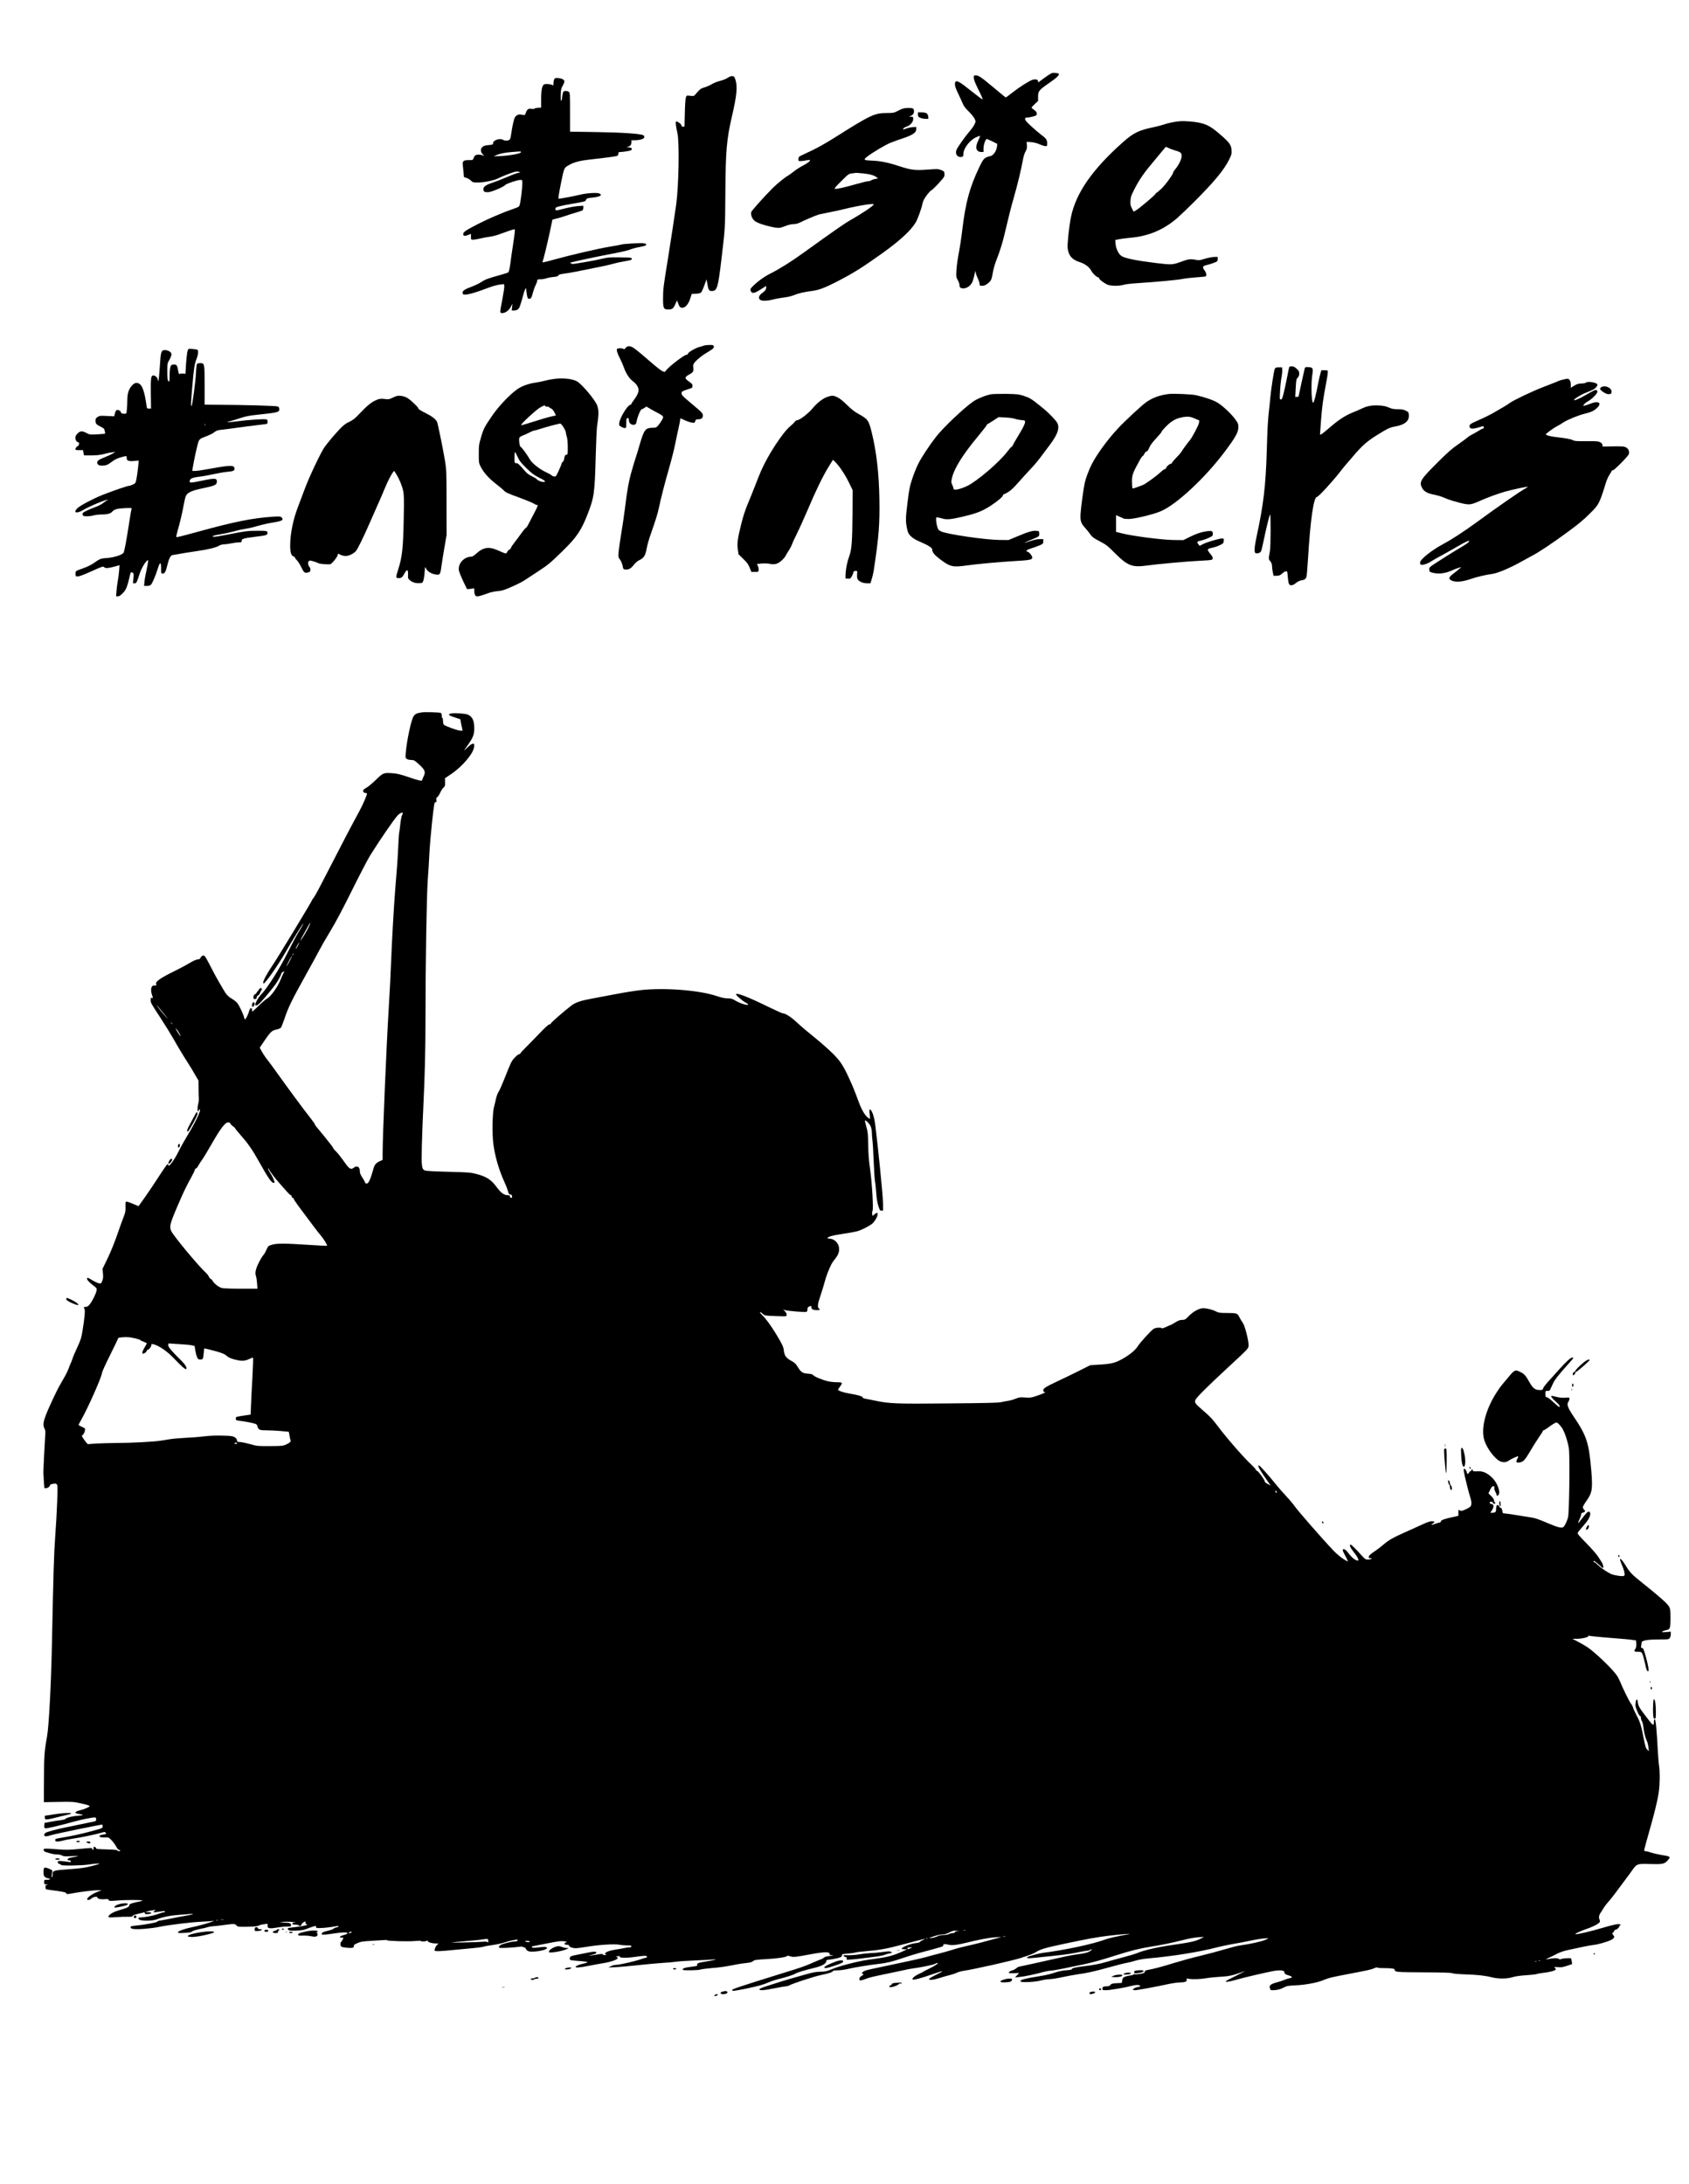 <?xml version="1.0" encoding="UTF-8" standalone="yes"?>
<svg version="1.0" xmlns="http://www.w3.org/2000/svg" width="2600" height="3362" viewBox="0 0 2600 3362" preserveAspectRatio="xMidYMid meet">
  <g transform="translate(0,3362) scale(0.1,-0.1)" fill="#000000" stroke="none">
    <path d="M16120 32451 c-41 -29 -90 -63 -107 -78 -32 -25 -33 -25 -33 -4 0 26
-35 36 -84 23 -48 -14 -198 -109 -314 -199 -51 -40 -95 -73 -98 -73 -6 0 -51
37 -204 165 -175 147 -217 175 -260 175 -28 0 -30 -2 -30 -37 0 -25 19 -76 59
-158 63 -127 84 -175 75 -175 -7 0 -106 74 -223 168 -158 127 -201 140 -201
63 0 -28 16 -73 53 -148 28 -60 60 -129 70 -154 11 -29 42 -70 89 -115 39 -38
79 -88 90 -111 19 -42 19 -44 0 -86 -10 -23 -42 -69 -71 -102 -69 -79 -191
-251 -208 -295 -25 -64 21 -121 84 -105 19 4 23 12 23 43 0 87 96 213 198 260
29 13 56 22 58 19 3 -3 -8 -32 -25 -66 -56 -109 -37 -181 46 -181 l33 0 0 57
c0 56 31 143 51 143 5 0 43 -17 85 -37 l76 -38 -5 -43 c-7 -64 -54 -134 -97
-144 -99 -24 -107 -32 -175 -172 -147 -306 -210 -538 -261 -958 -13 -115 -38
-279 -55 -366 -17 -86 -33 -205 -36 -263 -5 -101 -5 -108 21 -151 14 -25 26
-58 26 -74 0 -39 16 -54 57 -54 43 0 84 21 117 60 26 31 35 57 60 165 10 46
14 52 15 28 1 -17 14 -60 31 -95 16 -34 30 -75 30 -90 0 -26 3 -28 39 -28 29
0 51 9 83 33 54 41 63 60 82 174 9 51 33 136 55 190 45 113 91 257 115 358 74
312 111 462 151 598 55 190 118 450 140 578 10 59 26 110 42 138 21 35 24 53
21 95 l-4 52 65 -4 c44 -3 89 -14 133 -33 36 -16 78 -29 92 -29 24 0 26 3 26
44 0 52 -19 79 -93 132 -28 21 -96 78 -149 127 -71 65 -98 96 -98 113 0 20 5
24 32 24 17 0 58 7 90 16 53 15 58 19 58 45 0 21 -10 34 -40 56 -22 15 -40 32
-40 37 0 4 23 29 50 55 l50 47 0 66 c0 86 13 101 176 214 113 78 159 123 141
140 -4 4 -28 9 -54 11 -45 5 -53 1 -123 -46z"/>
    <path d="M11200 32421 c-25 -17 -75 -37 -115 -46 -39 -9 -94 -31 -125 -49 -30
-19 -82 -42 -115 -51 -58 -17 -72 -28 -137 -105 -26 -30 -29 -31 -82 -25 -54
7 -56 7 -67 -21 -7 -17 -14 -117 -17 -241 l-5 -213 -23 0 c-17 0 -24 6 -24 19
0 19 -55 61 -80 61 -14 0 -8 -65 18 -180 32 -142 21 -808 -19 -1100 -18 -132
-89 -598 -124 -815 -72 -441 -77 -481 -78 -610 -2 -170 7 -190 80 -190 62 1
78 13 110 85 l25 55 20 -52 c14 -40 26 -55 44 -59 56 -14 110 44 144 153 l18
58 63 3 c45 2 69 8 82 20 9 10 32 59 50 110 l33 92 11 -63 c18 -104 26 -117
71 -117 81 0 95 48 147 485 59 492 57 465 61 1019 4 651 19 828 100 1179 75
322 89 461 56 567 -16 49 -21 55 -47 58 -20 2 -45 -8 -75 -27z"/>
    <path d="M8530 32394 c-6 -14 -10 -41 -10 -61 0 -27 -3 -33 -12 -25 -20 16
-100 25 -129 14 -34 -14 -49 -85 -49 -242 l0 -117 -47 -2 c-26 -1 -50 -6 -54
-12 -4 -7 -21 -9 -45 -5 -49 9 -70 -6 -89 -59 -14 -41 -13 -41 -75 -29 -38 8
-77 -11 -95 -46 -17 -32 -38 -129 -56 -254 -5 -38 -14 -75 -20 -82 -18 -21
-76 -26 -103 -8 -48 31 -156 -3 -156 -50 0 -22 -5 -24 -71 -30 -57 -6 -76 -12
-96 -32 -30 -30 -26 -74 10 -112 l22 -23 -28 10 c-35 14 -83 14 -107 1 -10 -5
-23 -25 -29 -42 -11 -33 -11 -33 -77 -33 -82 0 -99 -16 -89 -85 3 -25 8 -75
11 -111 l6 -66 38 -12 c22 -6 52 -25 69 -41 27 -28 35 -30 104 -30 96 0 250
31 313 63 77 39 235 99 275 104 20 3 45 0 55 -6 17 -9 16 -10 -10 -11 -15 0
-89 -26 -165 -59 -75 -32 -172 -71 -216 -85 -114 -38 -159 -65 -163 -99 -6
-46 14 -60 78 -55 58 5 232 80 259 111 16 20 189 77 231 77 30 0 30 0 30 -58
0 -72 -26 -284 -40 -327 -9 -28 -19 -34 -90 -58 -160 -54 -379 -148 -545 -232
-200 -103 -235 -127 -235 -161 0 -29 28 -32 84 -9 l36 15 0 -45 c0 -45 0 -45
34 -45 19 0 72 9 117 20 46 11 110 22 142 26 33 4 90 18 126 31 151 55 233 83
247 83 16 0 15 -10 -21 -255 -14 -88 -32 -214 -40 -280 -13 -89 -21 -123 -33
-130 -10 -5 -60 -22 -112 -36 -194 -54 -240 -70 -297 -109 -33 -21 -97 -53
-143 -70 -111 -41 -150 -65 -150 -95 0 -12 7 -25 15 -28 37 -15 172 22 395
107 52 20 125 40 162 44 l66 8 5 -30 c2 -16 -11 -107 -29 -200 -43 -218 -43
-216 -1 -216 46 0 103 42 131 98 l25 47 -6 -52 -6 -53 38 0 c26 0 46 7 62 22
22 21 31 47 83 236 21 75 40 107 40 65 0 -9 5 -45 11 -80 10 -56 13 -63 35
-63 28 0 37 15 59 100 9 35 27 85 41 111 13 27 24 57 24 69 0 17 6 20 49 20
27 0 68 7 91 15 24 8 74 18 111 21 51 5 70 11 74 23 4 13 28 20 97 29 84 11
174 29 558 107 69 14 155 34 192 45 37 11 116 28 175 38 95 16 108 20 108 37
0 19 -9 20 -179 23 -161 2 -188 0 -280 -22 -55 -14 -159 -34 -231 -46 -71 -12
-152 -25 -180 -30 -27 -4 -52 -5 -55 0 -3 4 -14 9 -25 12 -24 4 309 77 730
158 88 17 178 39 200 50 22 10 85 27 140 37 75 14 101 23 103 35 2 12 -8 17
-45 23 -48 6 -327 -10 -344 -21 -5 -3 -88 -18 -183 -34 -171 -28 -604 -129
-841 -195 -66 -19 -135 -37 -154 -40 -30 -7 -33 -5 -27 11 14 35 72 277 112
461 l38 182 81 21 c44 11 105 30 135 41 30 12 96 32 145 46 50 14 96 30 103
35 6 6 12 24 12 41 l0 30 -82 -6 c-46 -3 -136 -20 -201 -36 -143 -37 -147 -37
-147 -7 0 20 8 25 63 40 34 9 127 28 207 41 193 33 189 32 202 59 9 21 20 25
72 31 141 14 188 37 134 66 -32 17 -207 6 -304 -20 -65 -17 -299 -61 -325 -61
-8 0 5 84 40 257 45 220 45 220 116 260 86 48 171 70 335 88 254 28 394 47
412 56 10 5 18 21 18 34 0 22 4 25 38 25 20 1 66 6 102 13 54 10 65 15 65 32
0 17 -9 21 -50 26 -27 3 -39 7 -25 7 43 3 70 29 70 68 l0 34 53 1 c82 1 141
20 145 46 2 13 -4 25 -15 31 -44 24 -337 43 -728 49 l-400 6 0 299 c0 285 -1
300 -19 314 -25 18 -70 18 -84 1 -6 -7 -14 -43 -18 -80 -10 -100 -27 -69 -22
40 3 75 8 97 32 137 15 26 26 56 24 68 -4 25 -53 46 -111 47 -31 1 -39 -3 -47
-25z m-510 -1117 c0 -21 -170 -53 -323 -60 l-98 -4 38 17 c57 25 127 40 238
49 147 12 145 12 145 -2z"/>
    <path d="M13890 31945 c-19 -7 -57 -25 -84 -39 -43 -23 -62 -26 -148 -26 -195
0 -249 -25 -793 -368 -157 -99 -280 -169 -389 -219 -87 -40 -165 -78 -172 -84
-8 -6 -14 -24 -14 -40 0 -26 3 -29 35 -29 18 0 57 5 85 11 28 6 54 8 57 5 12
-12 -31 -46 -108 -86 -43 -22 -107 -64 -141 -91 -35 -28 -76 -58 -92 -66 -37
-19 -169 -126 -226 -183 -140 -140 -330 -353 -336 -375 -10 -41 12 -100 51
-134 36 -31 140 -68 272 -96 94 -20 117 -19 203 15 48 19 93 30 125 30 31 0
66 8 90 20 80 41 261 117 305 129 25 6 95 20 155 32 61 11 164 34 229 50 228
56 457 92 456 72 -2 -20 -172 -135 -340 -231 -113 -64 -222 -140 -755 -523
-179 -129 -364 -245 -501 -313 -90 -44 -205 -129 -273 -200 -31 -32 -34 -39
-25 -63 16 -48 56 -42 153 21 47 31 86 54 87 53 1 -1 -1 -17 -3 -35 -4 -26
-17 -42 -53 -68 -55 -39 -70 -76 -44 -105 23 -26 107 -25 207 1 42 11 116 24
164 30 51 5 113 20 149 34 74 31 160 51 273 65 111 14 196 45 371 134 267 136
411 226 724 450 270 193 441 351 512 473 32 54 88 209 104 287 9 44 25 75 67
132 31 41 62 75 69 75 18 0 193 189 200 215 3 12 4 35 2 51 -2 24 -11 31 -52
47 -46 17 -62 17 -208 6 -191 -14 -256 -6 -429 51 -176 58 -297 83 -426 87
-128 5 -137 12 -75 61 81 63 282 183 362 215 47 19 136 51 198 71 141 47 197
86 197 137 l0 34 -53 -3 c-30 -1 -76 -11 -103 -21 -27 -11 -49 -16 -49 -13 1
16 18 29 63 46 57 21 100 77 95 123 -3 25 -6 28 -38 26 -33 -3 -33 -2 -10 8
42 17 60 40 60 75 0 23 -6 37 -19 44 -27 14 -119 11 -161 -5z m-600 -995 c103
-11 167 -29 207 -61 23 -17 23 -17 -21 -23 -24 -4 -52 -13 -62 -21 -11 -8 -33
-15 -50 -15 -18 0 -103 -21 -190 -46 -182 -52 -296 -77 -322 -71 -13 3 11 32
98 118 113 113 116 114 170 120 30 3 58 7 61 8 4 0 53 -4 109 -9z"/>
    <path d="M14130 31857 c0 -28 5 -36 35 -50 20 -9 56 -17 81 -17 l45 0 -3 37
c-4 46 -31 63 -105 63 l-53 0 0 -33z"/>
    <path d="M18165 31754 c-81 -7 -181 -27 -249 -51 -39 -13 -114 -32 -166 -43
-213 -43 -302 -86 -458 -224 -475 -421 -731 -788 -806 -1159 -28 -134 -58
-418 -51 -477 14 -113 66 -176 174 -211 96 -31 159 -78 192 -141 19 -38 84
-98 106 -98 7 0 13 -7 13 -15 0 -17 68 -69 125 -96 51 -24 181 -25 251 -4 27
9 119 20 204 25 285 18 634 50 706 66 39 8 133 19 208 24 75 5 141 12 146 15
18 11 10 56 -15 89 -40 53 -34 71 29 85 30 7 81 22 113 35 55 21 58 24 58 57
l0 34 -55 -1 c-30 -1 -95 -13 -143 -28 -81 -25 -92 -26 -147 -15 -77 15 -113
9 -231 -35 -115 -43 -141 -44 -370 -16 -312 39 -474 71 -534 108 -45 28 -86
112 -92 186 l-5 62 67 13 c37 6 114 16 170 21 275 24 509 123 718 304 50 44
173 161 272 261 306 307 449 482 527 640 35 72 39 86 36 142 -5 84 -33 121
-182 249 -131 114 -205 154 -326 177 -81 16 -220 26 -285 21z m-177 -413 c20
-10 64 -26 97 -36 89 -25 105 -38 105 -86 0 -47 -42 -136 -94 -198 -20 -24
-36 -49 -36 -56 0 -27 -123 -196 -186 -254 -36 -34 -69 -61 -74 -61 -5 0 -10
-6 -12 -14 -4 -18 -268 -240 -310 -260 l-28 -15 -26 51 c-22 44 -25 61 -22
117 3 54 12 83 52 161 83 166 153 266 332 478 71 85 136 162 144 173 19 23 14
23 58 0z"/>
    <path d="M10840 28300 c-14 -5 -50 -16 -80 -24 -63 -18 -170 -82 -170 -102 0
-8 -8 -14 -18 -14 -38 0 -281 -187 -326 -251 -14 -20 -14 -20 -52 -1 -22 11
-75 51 -119 89 -325 280 -343 293 -399 293 -15 0 -33 -11 -45 -26 -17 -21 -24
-24 -35 -15 -8 7 -34 11 -58 9 -42 -3 -43 -4 -42 -36 1 -18 21 -69 44 -113 23
-44 52 -111 65 -149 31 -90 85 -172 142 -213 48 -34 83 -90 83 -132 0 -38 -25
-92 -70 -150 -22 -29 -40 -57 -40 -62 0 -6 -8 -13 -19 -16 -46 -12 -157 -196
-168 -278 -5 -35 -3 -40 28 -58 19 -12 44 -21 57 -21 21 0 22 4 22 74 0 65 2
74 20 79 17 4 20 0 20 -29 0 -42 30 -74 69 -74 35 0 46 13 54 65 9 57 60 175
75 175 8 0 27 9 43 21 l29 20 58 -34 c31 -19 83 -47 114 -62 32 -16 65 -37 75
-47 16 -18 16 -21 -7 -64 -14 -25 -39 -62 -56 -82 -29 -34 -35 -36 -92 -38
-109 -3 -128 -29 -197 -267 -24 -84 -51 -172 -60 -197 -9 -25 -36 -112 -59
-195 -46 -159 -72 -301 -106 -585 -12 -96 -37 -267 -56 -379 -19 -113 -37
-242 -41 -287 -6 -80 -5 -85 22 -120 16 -21 32 -60 39 -93 11 -55 11 -56 49
-59 47 -4 85 19 126 75 17 23 50 52 73 64 83 41 101 69 124 190 8 45 29 121
45 168 94 269 122 357 145 466 27 130 86 362 139 545 58 203 93 342 115 455
12 61 32 158 46 216 13 58 24 115 24 127 0 12 2 22 4 22 2 0 32 -13 67 -30 35
-16 83 -32 107 -36 41 -6 43 -5 54 22 9 25 16 29 48 29 47 0 70 19 70 57 0 35
-13 49 -170 180 -143 119 -163 140 -158 170 2 19 15 27 68 45 36 12 73 25 83
28 11 4 17 17 17 35 0 24 -10 36 -55 67 -69 47 -69 66 -1 104 67 36 76 51 69
109 -5 43 -2 53 23 83 40 48 124 114 208 162 74 43 93 63 83 89 -5 12 -19 16
-64 15 -32 0 -69 -4 -83 -9z"/>
    <path d="M2889 28224 c-10 -27 -25 -172 -31 -304 l-3 -55 -44 4 c-25 1 -47 -2
-51 -9 -4 -6 -12 19 -18 55 -13 82 -25 97 -71 93 -31 -3 -38 -8 -48 -38 -7
-19 -12 -80 -12 -135 -1 -95 -2 -98 -18 -82 -15 15 -18 37 -18 145 0 125 0
128 33 183 17 31 32 68 32 83 0 34 -50 66 -102 66 -57 0 -64 -23 -78 -255 -7
-110 -16 -207 -21 -215 -6 -11 -8 -9 -9 11 0 31 -38 69 -68 69 -38 0 -43 -37
-40 -282 l3 -228 -32 0 c-30 0 -32 2 -38 48 -29 210 -63 310 -116 337 -40 21
-73 10 -114 -38 -45 -52 -65 -120 -65 -216 0 -42 -3 -106 -7 -143 -6 -66 -7
-68 -34 -68 -38 0 -59 9 -59 26 0 18 -43 39 -64 31 -9 -4 -21 -26 -27 -51
l-11 -45 -112 5 c-100 5 -114 4 -143 -15 -28 -18 -33 -27 -33 -59 0 -45 14
-60 85 -94 43 -20 50 -28 57 -62 5 -21 7 -41 5 -43 -3 -2 -56 -6 -120 -10
-111 -6 -117 -5 -166 21 -68 35 -95 34 -137 -8 -26 -26 -34 -43 -34 -68 0 -35
24 -68 49 -68 9 0 11 -8 6 -27 -4 -16 -7 -28 -8 -28 -15 0 -43 -27 -45 -44 -3
-19 1 -21 56 -21 l60 0 7 -40 7 -40 51 -1 c130 -2 195 4 266 23 42 12 96 23
121 25 l45 4 -42 -25 c-23 -13 -79 -39 -125 -57 -91 -35 -119 -58 -111 -89 8
-31 40 -43 100 -37 43 4 66 14 106 45 68 51 100 67 174 86 77 20 73 21 73 -14
0 -43 28 -54 115 -47 l71 6 -12 -117 c-7 -64 -18 -143 -25 -174 -11 -53 -15
-59 -53 -78 -23 -11 -51 -20 -63 -20 -23 0 -253 -79 -409 -141 -137 -55 -339
-161 -381 -202 -73 -69 -17 -91 81 -32 100 60 372 173 385 160 2 -3 0 -5 -6
-5 -6 0 -32 -18 -58 -39 -28 -23 -79 -50 -124 -66 -42 -15 -104 -41 -139 -58
-55 -27 -63 -34 -60 -56 3 -24 8 -26 55 -29 28 -2 78 4 111 13 33 8 94 15 136
15 80 0 131 15 155 44 29 34 70 46 187 53 84 4 115 3 110 -5 -3 -6 -20 -100
-36 -209 -47 -307 -77 -464 -91 -477 -39 -35 -146 -68 -246 -76 -108 -8 -108
-8 -222 -87 -35 -24 -100 -54 -155 -73 -52 -17 -100 -37 -106 -45 -6 -7 -10
-29 -8 -47 3 -31 5 -33 38 -32 20 0 100 30 190 71 193 87 196 88 216 69 18
-18 60 -15 167 14 l67 19 -6 -82 c-3 -45 -13 -118 -21 -162 -8 -44 -17 -115
-20 -157 l-6 -78 29 0 c20 0 40 13 75 49 50 52 67 93 104 252 17 74 18 75 41
65 23 -11 24 -14 18 -88 l-7 -78 26 0 c27 0 31 8 78 150 22 70 75 165 109 195
20 18 20 18 20 -6 0 -13 -12 -78 -26 -144 -15 -66 -29 -146 -31 -177 l-5 -58
45 0 c30 0 49 6 60 18 24 26 69 133 103 239 37 118 54 122 54 13 0 -78 0 -80
25 -80 30 0 48 31 70 125 23 99 49 153 77 159 97 18 286 49 404 66 158 23 274
52 320 81 18 11 50 19 75 19 24 1 73 7 109 15 36 8 86 14 113 15 43 0 47 2 47
25 0 30 30 39 199 60 184 23 195 26 199 57 4 34 -13 38 -158 37 -145 0 -198
-7 -450 -58 -112 -22 -213 -38 -224 -35 -31 10 -1 21 108 39 53 8 145 28 204
44 59 17 142 35 184 41 43 6 129 26 191 45 63 18 161 40 218 49 155 24 183 41
142 82 -15 14 -31 16 -122 10 -315 -20 -589 -74 -1161 -231 -267 -73 -330 -89
-336 -82 -3 3 6 48 21 99 35 120 72 277 95 405 10 56 24 114 32 129 24 52 92
82 254 116 188 39 218 52 222 97 6 61 -23 64 -229 21 -170 -35 -189 -36 -189
-12 1 43 36 60 148 73 48 5 146 23 217 39 72 16 166 32 210 36 94 8 115 17
115 48 0 58 -56 58 -368 1 -103 -19 -208 -35 -235 -35 l-47 0 6 43 c18 118 77
386 93 417 14 28 30 40 77 58 106 41 136 56 170 83 26 21 49 28 106 33 40 4
147 18 238 31 91 13 230 31 309 40 80 9 148 18 153 21 4 3 8 18 8 34 0 23 -5
30 -27 34 -35 8 -295 -10 -433 -29 -58 -8 -121 -14 -140 -14 -31 1 -29 2 20
14 30 8 102 29 160 49 81 27 140 38 260 51 315 33 340 39 340 84 0 21 -7 34
-22 43 -22 11 -493 25 -975 27 l-153 1 0 298 c0 338 -1 342 -69 342 -21 0 -43
-6 -48 -12 -6 -7 -13 -69 -16 -138 -7 -142 -57 -510 -69 -510 -12 0 -10 37 12
297 24 282 34 350 66 428 25 65 31 129 13 141 -6 3 -40 9 -75 12 -63 5 -64 4
-75 -24z m278 -1140 c-3 -3 -12 -4 -19 -1 -8 3 -5 6 6 6 11 1 17 -2 13 -5z"/>
    <path d="M19847 27972 c-3 -4 -17 -70 -31 -147 -15 -77 -39 -188 -53 -247 -22
-91 -29 -108 -46 -108 -18 0 -19 6 -12 128 3 70 13 163 21 208 9 44 14 98 12
120 l-3 39 -50 0 c-44 0 -51 -3 -62 -26 -13 -27 -56 -305 -68 -439 -3 -41 -13
-129 -20 -195 -18 -159 -24 -259 -35 -640 -17 -532 -49 -808 -156 -1305 -38
-179 -41 -252 -11 -258 31 -6 66 7 78 29 6 11 22 73 35 137 45 217 97 432 106
432 11 0 9 -492 -2 -555 -24 -133 -24 -132 4 -165 18 -22 26 -44 27 -73 0 -23
6 -67 12 -97 l12 -55 46 1 c38 0 54 6 83 32 20 18 41 32 46 32 4 0 15 2 23 5
11 5 15 -11 20 -79 4 -47 11 -96 17 -110 14 -38 58 -35 109 8 25 21 57 37 83
41 49 8 66 20 79 52 5 13 15 137 24 276 36 603 87 957 138 957 22 0 235 231
359 390 36 47 74 94 85 105 10 11 66 76 124 145 126 148 208 220 355 311 166
103 199 119 286 134 141 25 212 84 206 172 -3 46 -5 49 -48 71 -35 17 -61 22
-122 22 -63 0 -91 5 -141 27 -47 20 -84 27 -153 31 -107 5 -182 -9 -261 -48
-32 -16 -92 -42 -134 -58 -122 -49 -221 -114 -369 -242 -99 -85 -140 -114
-140 -99 0 8 7 103 15 212 17 221 32 329 75 556 17 85 30 169 30 188 0 33 0
33 -50 33 l-49 0 -16 -53 c-8 -29 -24 -99 -35 -157 -33 -174 -63 -290 -76
-290 -25 0 -34 285 -14 418 17 115 13 126 -58 130 -41 2 -51 0 -56 -15 -7 -23
-96 -429 -96 -437 0 -3 -11 -6 -25 -6 l-26 0 7 136 c7 125 9 138 31 160 16 16
23 35 23 62 0 34 -6 45 -40 76 -30 27 -49 36 -74 36 -19 0 -37 -3 -39 -8z"/>
    <path d="M8559 27790 c-47 -5 -119 -17 -160 -29 -41 -11 -112 -25 -159 -32
-108 -15 -220 -57 -290 -110 -117 -87 -278 -259 -374 -399 -111 -161 -132
-200 -163 -305 -41 -137 -43 -146 -43 -286 0 -131 1 -138 30 -195 45 -89 123
-177 234 -263 56 -43 110 -89 121 -101 28 -31 53 -43 248 -114 95 -35 192 -75
216 -90 23 -15 49 -25 58 -22 8 3 -13 -46 -48 -112 -34 -64 -76 -145 -93 -179
-17 -34 -36 -62 -43 -62 -6 -1 -36 -36 -66 -78 -30 -43 -77 -107 -106 -143
-28 -35 -54 -74 -57 -86 -3 -12 -14 -24 -25 -27 -10 -3 -23 -17 -29 -31 -5
-14 -17 -26 -26 -26 -10 0 -58 19 -108 42 -148 68 -236 56 -348 -48 -27 -25
-57 -44 -70 -44 -115 0 -211 -105 -194 -212 4 -24 34 -98 66 -166 l60 -123 55
6 55 7 0 -35 c0 -20 4 -47 10 -61 15 -41 39 -38 225 29 28 9 86 21 130 25 68
6 102 17 219 70 122 54 168 79 261 143 11 8 74 49 140 92 147 95 192 132 373
310 217 211 289 317 386 566 102 261 111 324 126 899 6 212 15 414 20 450 29
188 29 259 1 332 -33 87 -241 332 -313 369 -70 36 -188 50 -319 39z m-169
-420 c0 -5 13 -10 29 -10 17 0 33 -5 36 -11 4 -5 18 -14 31 -19 13 -5 34 -30
48 -57 l24 -49 -81 -18 c-45 -10 -164 -45 -265 -78 -101 -33 -187 -57 -190
-53 -12 12 234 240 295 273 63 34 73 37 73 22z m284 -327 c20 -32 36 -67 36
-78 0 -11 7 -42 15 -69 10 -31 15 -91 15 -162 0 -109 -1 -113 -22 -116 -19 -2
-25 -12 -32 -55 -6 -30 -15 -53 -22 -53 -6 0 -15 -12 -18 -27 -4 -16 -26 -68
-48 -116 -41 -87 -42 -88 -72 -81 -17 3 -33 11 -34 16 -2 5 -45 29 -96 53 -92
43 -210 138 -238 190 -34 62 -131 195 -143 195 -15 0 -31 106 -21 138 4 12 26
27 54 37 26 10 71 30 101 46 30 16 62 29 70 29 9 0 50 11 91 25 84 28 286 82
312 84 10 1 31 -22 52 -56z m-705 -458 c29 -63 50 -90 135 -173 79 -77 118
-107 181 -138 106 -52 130 -74 80 -74 -33 0 -86 22 -104 44 -8 10 -42 30 -75
45 -43 20 -76 45 -111 86 -91 105 -103 115 -129 115 -26 0 -26 0 -26 85 0 47
3 85 8 85 4 -1 22 -34 41 -75z"/>
    <path d="M24052 27774 c-29 -7 -62 -18 -72 -24 -11 -6 -108 -44 -217 -86 -174
-66 -480 -213 -523 -249 -17 -15 -144 -91 -270 -162 -47 -26 -138 -70 -202
-98 -137 -60 -150 -70 -146 -104 4 -35 48 -39 138 -12 83 26 80 25 80 1 0 -11
-7 -20 -15 -20 -8 0 -38 -15 -67 -34 -29 -18 -73 -43 -98 -56 -25 -12 -60 -35
-77 -51 -18 -16 -84 -63 -145 -106 -88 -60 -159 -123 -319 -283 -252 -251
-275 -290 -229 -380 28 -54 82 -86 178 -104 43 -8 102 -24 131 -36 28 -11 73
-29 100 -40 27 -10 105 -33 173 -51 143 -36 166 -34 303 27 128 57 279 112
393 145 115 32 343 81 350 74 2 -2 -11 -11 -30 -21 -78 -41 -428 -283 -765
-530 -177 -130 -386 -266 -502 -327 -165 -86 -354 -234 -359 -281 -2 -16 0
-32 5 -37 16 -16 100 7 155 43 29 19 98 59 153 88 55 30 143 78 195 109 152
88 173 99 213 116 37 15 38 15 28 -4 -11 -20 -31 -33 -208 -139 -62 -37 -178
-110 -258 -162 -146 -94 -146 -95 -143 -130 3 -33 6 -36 53 -48 87 -22 188
-11 281 30 44 20 98 41 120 47 l39 10 -31 -27 c-16 -15 -58 -48 -92 -74 -72
-55 -78 -79 -29 -104 57 -31 165 -23 287 19 98 34 230 66 345 82 85 12 284 97
463 199 42 24 113 62 157 86 105 56 288 178 510 340 208 153 257 193 377 312
131 130 141 149 239 467 12 41 38 97 56 124 18 27 33 53 33 58 0 5 8 9 18 9
23 0 239 220 247 251 10 42 -8 83 -46 102 -29 15 -57 17 -196 15 l-162 -3 -3
25 c-2 17 -14 31 -38 43 -30 15 -59 17 -210 15 -148 -1 -180 1 -207 15 -32 17
-102 30 -251 47 -83 9 -149 25 -166 40 -9 9 113 98 179 132 22 11 63 36 91 55
65 42 225 108 325 133 104 26 140 42 188 85 88 80 32 122 -95 71 -32 -13 -72
-26 -88 -30 -29 -7 -29 -7 -14 16 8 13 40 38 71 55 60 36 137 116 137 143 0
10 -7 21 -16 24 -18 7 -33 0 -181 -85 -86 -50 -163 -81 -163 -66 0 16 112 84
183 111 45 18 96 40 114 49 34 18 63 53 63 75 0 32 -150 58 -177 31 -7 -7 -38
-13 -71 -13 -46 -2 -69 -8 -110 -34 l-52 -32 0 48 c0 55 -21 92 -53 91 -12 0
-46 -7 -75 -15z"/>
    <path d="M24645 27656 c-26 -19 -14 -41 42 -76 35 -22 58 -30 83 -28 31 3 35
6 38 34 6 64 -106 112 -163 70z"/>
    <path d="M15258 27550 c-78 -13 -206 -64 -275 -110 -140 -96 -465 -404 -574
-545 -106 -137 -224 -316 -271 -410 -28 -55 -71 -161 -95 -235 -40 -120 -48
-162 -74 -375 -31 -250 -31 -294 3 -431 14 -61 76 -115 176 -158 144 -62 202
-98 202 -126 0 -42 34 -84 120 -149 157 -118 194 -127 414 -96 150 21 486 52
701 65 268 15 305 22 305 55 0 27 -42 81 -70 90 -38 12 -19 30 53 52 40 12 98
33 130 47 54 24 57 28 57 61 l0 35 -57 0 c-38 0 -87 -11 -142 -30 -47 -16 -86
-28 -88 -26 -2 2 43 22 101 46 58 23 110 48 116 55 6 8 10 29 8 47 -3 32 -5
33 -51 36 -56 4 -127 -18 -302 -92 l-120 -50 -130 1 c-223 1 -817 88 -909 132
-40 20 -45 27 -60 79 -9 32 -16 77 -16 100 0 48 -11 46 109 16 62 -16 129 -9
298 31 215 51 297 83 422 162 116 75 201 146 201 170 0 7 5 13 11 13 6 0 38
16 70 35 39 24 90 72 156 148 54 62 136 152 182 200 47 49 114 128 151 177 36
48 100 135 144 192 143 189 171 295 100 378 -73 86 -137 147 -236 226 -145
117 -164 128 -263 161 -72 23 -97 26 -260 29 -99 1 -205 -1 -237 -6z m367
-378 c22 -8 66 -17 98 -19 50 -4 57 -7 57 -26 -1 -32 -30 -92 -110 -223 -39
-64 -75 -127 -80 -140 -5 -13 -14 -24 -19 -24 -6 0 -35 -33 -64 -72 -120 -160
-463 -454 -617 -529 -105 -50 -210 -73 -210 -45 0 7 -9 34 -20 59 -19 43 -19
48 -5 111 34 147 172 366 405 645 61 74 117 145 123 157 5 13 13 24 17 24 3 0
43 24 89 54 l83 54 107 -5 c58 -3 124 -12 146 -21z"/>
    <path d="M17990 27554 c-142 -17 -260 -61 -359 -136 -81 -62 -323 -287 -420
-392 -167 -180 -328 -402 -408 -559 -40 -80 -90 -213 -104 -277 -17 -74 -57
-362 -64 -462 -9 -124 2 -163 69 -235 29 -32 66 -78 83 -104 26 -37 50 -55
141 -102 100 -52 120 -68 238 -186 195 -194 262 -219 494 -187 162 23 637 65
815 73 83 3 160 10 173 14 33 12 27 42 -19 95 -22 25 -39 54 -37 62 2 11 24
20 68 29 36 7 90 26 120 41 51 25 55 30 58 65 3 35 2 37 -27 37 -45 0 -238
-58 -295 -88 l-48 -26 -19 23 c-30 36 -23 46 39 59 31 7 85 25 120 42 58 27
62 31 62 63 0 43 -17 49 -103 37 -79 -12 -159 -39 -266 -93 l-85 -42 -141 1
c-189 2 -652 62 -817 106 l-78 20 0 128 0 128 55 -23 c31 -12 58 -25 62 -29 3
-3 39 -6 79 -6 87 0 379 70 492 119 241 102 681 511 984 915 170 227 211 301
211 381 0 47 -5 61 -46 117 -60 85 -198 214 -278 261 -66 39 -199 84 -329 113
-72 15 -342 27 -420 18z m413 -382 l59 -26 -6 -39 c-6 -36 -101 -217 -138
-262 -39 -47 -116 -152 -126 -172 -7 -11 -24 -34 -39 -51 -16 -16 -47 -49 -70
-74 -24 -25 -43 -50 -43 -56 0 -7 -8 -12 -18 -12 -20 0 -72 -49 -72 -68 0 -7
-7 -12 -15 -12 -8 0 -40 -22 -70 -50 -77 -70 -233 -182 -275 -198 -128 -49
-150 -56 -157 -49 -4 4 -7 49 -8 100 0 106 9 131 127 345 16 28 34 52 39 52 5
0 17 16 26 35 9 20 24 35 34 35 11 0 24 19 39 55 16 39 48 83 106 145 46 49
84 94 84 100 0 17 93 114 147 153 60 43 114 64 193 77 71 11 111 5 183 -28z"/>
    <path d="M6050 27500 c-57 -28 -70 -30 -115 -24 -70 10 -102 6 -161 -23 -67
-33 -131 -86 -240 -202 -73 -77 -101 -99 -159 -126 -56 -26 -86 -49 -150 -116
-76 -80 -171 -193 -227 -269 -53 -72 -237 -459 -302 -635 -37 -99 -85 -225
-106 -281 -76 -195 -121 -412 -123 -594 -1 -113 15 -167 54 -177 10 -3 19 -11
19 -17 0 -7 14 -25 30 -41 17 -16 45 -61 64 -100 43 -90 56 -101 104 -89 31 7
38 14 40 37 2 16 -3 36 -11 45 -35 41 -31 102 7 102 21 -1 111 -29 131 -42 17
-10 152 -21 179 -14 29 7 116 119 116 148 0 17 2 17 40 -2 21 -11 58 -20 80
-20 52 0 131 40 164 82 24 32 116 219 181 368 18 41 61 138 95 215 113 255
132 299 167 385 39 94 94 203 122 239 l18 23 31 -48 c49 -77 92 -183 109 -264
12 -62 14 -134 8 -415 -8 -458 -23 -598 -85 -792 -40 -125 -40 -133 8 -133 43
0 56 11 92 78 39 70 56 55 51 -44 -2 -35 2 -45 29 -67 39 -33 92 -49 150 -45
43 3 46 5 58 43 7 22 16 80 19 128 6 83 7 87 19 59 18 -43 73 -81 138 -94 77
-16 84 -8 101 123 8 57 29 190 47 294 l33 190 -1 500 c0 464 -2 509 -22 630
-29 180 -110 574 -123 607 -18 44 -77 89 -186 143 -61 30 -102 56 -102 65 -1
22 -132 145 -182 170 -23 12 -65 24 -93 26 -43 4 -62 0 -116 -26z"/>
    <path d="M12745 27513 c-73 -22 -163 -91 -238 -182 -67 -80 -200 -181 -239
-181 -10 0 -24 -10 -33 -23 -8 -13 -39 -42 -67 -66 -116 -93 -348 -448 -455
-696 -19 -44 -60 -145 -90 -225 -31 -80 -82 -206 -113 -280 -38 -90 -71 -192
-99 -305 -57 -228 -67 -304 -53 -396 l11 -73 73 -71 c59 -57 78 -84 99 -136
l25 -64 54 0 c54 0 55 0 58 32 2 17 -4 45 -12 61 l-15 29 69 7 c41 4 93 2 128
-4 42 -9 69 -9 99 -1 49 13 122 76 148 127 11 22 34 60 52 86 17 27 37 65 44
85 6 21 42 99 79 173 37 74 111 239 165 365 122 289 234 519 320 658 l67 108
30 -28 c63 -60 153 -193 212 -313 l61 -125 -2 -370 c-3 -430 -12 -544 -53
-658 -31 -83 -52 -194 -54 -282 l-1 -50 37 -3 c33 -3 40 1 57 30 11 17 23 45
26 60 5 23 12 28 36 28 28 0 28 -1 23 -42 -2 -24 -1 -56 3 -73 12 -41 79 -75
150 -75 l52 0 21 68 c12 37 28 110 35 162 74 493 88 675 82 1070 -6 388 -44
719 -117 1019 -47 190 -60 209 -200 286 -62 33 -111 72 -181 140 -63 63 -114
103 -150 120 -62 28 -75 29 -144 8z"/>
    <path d="M6495 22653 c-80 -12 -105 -24 -129 -61 -37 -56 -105 -378 -120 -564
-6 -72 -5 -77 16 -92 12 -9 43 -16 68 -16 41 0 51 -5 113 -61 100 -90 113
-123 77 -194 -11 -22 -20 -45 -20 -52 0 -23 -44 -14 -207 42 -129 44 -178 56
-250 61 -138 10 -144 8 -259 -104 -56 -54 -122 -109 -148 -122 -34 -19 -46
-31 -46 -48 0 -17 7 -24 30 -28 17 -4 30 -7 30 -8 0 -26 -65 -177 -118 -274
-117 -214 -264 -494 -519 -992 -114 -222 -162 -311 -188 -345 -14 -17 -25 -35
-25 -39 0 -14 -521 -874 -603 -995 -111 -165 -168 -281 -138 -281 25 0 223
282 336 480 98 172 253 422 272 440 11 10 -32 -68 -79 -143 -27 -43 -98 -177
-158 -298 -126 -255 -314 -551 -418 -659 -36 -37 -82 -119 -82 -145 0 -31 39
-13 91 44 57 62 149 172 212 256 41 53 97 156 97 177 0 7 11 18 25 24 l24 12
-19 -39 c-11 -21 -29 -60 -39 -87 -48 -120 -153 -267 -216 -299 -16 -9 -74
-59 -127 -111 -98 -95 -98 -96 -98 -63 0 48 -31 38 -45 -14 -12 -47 -46 -117
-60 -127 -6 -4 -13 7 -17 28 -11 49 -71 176 -104 220 -15 20 -52 49 -81 66
-58 33 -90 66 -130 136 -14 26 -49 85 -77 132 -28 47 -85 152 -126 234 -41 82
-83 154 -92 160 -22 13 -48 0 -63 -32 -7 -16 -19 -22 -41 -22 -21 0 -67 -21
-136 -62 -56 -34 -171 -94 -253 -134 -83 -40 -175 -92 -204 -115 -45 -36 -52
-46 -48 -69 5 -24 3 -26 -22 -22 -54 8 -71 -61 -38 -154 15 -40 14 -41 -4 -37
-16 5 -19 0 -19 -31 0 -47 -2 -43 150 -276 70 -107 159 -251 198 -320 70 -124
163 -279 234 -388 21 -31 63 -102 95 -157 l58 -100 2 -135 c2 -74 3 -146 4
-160 1 -14 -4 -43 -10 -65 -13 -51 -14 -115 -1 -115 6 0 10 7 10 15 0 8 6 15
14 15 29 0 -58 -185 -194 -410 -48 -80 -110 -192 -138 -250 -58 -118 -145
-234 -150 -199 -2 11 -9 18 -15 16 -7 -2 -65 -86 -131 -188 -65 -101 -161
-245 -214 -319 -53 -74 -97 -136 -98 -138 -1 -1 -38 13 -82 33 -44 19 -90 35
-101 35 -19 0 -21 -5 -19 -77 2 -67 -2 -89 -29 -158 -18 -44 -62 -168 -99
-275 -39 -114 -100 -264 -146 -360 l-80 -165 7 -71 c5 -55 3 -80 -11 -113 -16
-41 -19 -43 -50 -38 -18 3 -63 24 -100 46 -76 46 -84 48 -84 23 0 -19 36 -57
109 -112 40 -31 43 -36 37 -69 -7 -47 -67 -166 -106 -213 -23 -28 -39 -38 -61
-38 -32 0 -34 -2 -18 -32 12 -23 1 -143 -32 -343 -17 -103 -28 -138 -78 -245
-32 -69 -67 -150 -76 -180 -10 -30 -21 -59 -25 -65 -4 -5 -20 -43 -34 -84 -14
-40 -53 -117 -86 -170 -32 -53 -86 -152 -118 -221 -179 -375 -206 -460 -166
-535 13 -23 15 -46 10 -105 -6 -71 -29 -532 -28 -575 0 -11 3 -68 7 -127 l8
-108 27 0 c26 0 60 26 60 47 0 10 45 23 81 23 10 0 23 -9 29 -20 13 -24 -2
-406 -30 -795 -19 -258 -27 -516 -50 -1630 -13 -649 -47 -1288 -76 -1450 -41
-226 -46 -299 -47 -655 l-2 -355 226 4 c217 4 230 3 352 -24 79 -17 127 -33
127 -40 0 -14 -77 -47 -150 -65 -82 -21 -92 -44 -24 -55 91 -13 90 -22 -2 -28
-88 -6 -178 -29 -201 -52 -6 -7 -42 -15 -80 -19 -37 -4 -106 -14 -153 -24
l-85 -17 -3 -38 c-2 -28 1 -39 14 -44 17 -6 200 36 444 103 123 34 274 64 318
64 18 0 22 -6 22 -29 0 -28 -2 -29 -82 -44 -46 -9 -137 -28 -203 -42 -66 -14
-153 -33 -193 -40 -124 -25 -276 -66 -299 -81 -13 -8 -23 -23 -23 -34 0 -26
37 -26 116 0 47 16 747 160 776 160 5 0 8 -12 8 -28 0 -27 -2 -28 -177 -75
-163 -44 -290 -71 -448 -98 -100 -16 -105 -18 -105 -39 0 -16 7 -20 38 -20 20
0 58 7 84 14 25 8 97 22 160 31 117 17 346 65 433 91 46 13 51 13 63 -3 12
-16 9 -19 -34 -25 -96 -14 -80 -50 20 -46 58 2 60 1 103 -43 24 -24 55 -67 71
-96 17 -33 34 -53 45 -53 9 0 17 -4 17 -10 0 -14 -37 -13 -42 2 -3 7 -49 13
-139 15 -186 6 -189 7 -189 19 0 10 -21 24 -36 24 -2 0 -4 -11 -4 -25 0 -14
-4 -25 -10 -25 -5 0 -10 7 -10 15 0 19 3 19 -210 -1 -147 -14 -198 -15 -320
-5 -210 16 -222 16 -218 -11 2 -13 13 -24 28 -29 14 -3 49 -14 79 -23 29 -9
75 -16 103 -16 28 0 59 -7 73 -16 20 -13 44 -15 142 -10 129 6 135 2 22 -17
-56 -10 -75 -17 -77 -30 -3 -12 3 -17 22 -17 17 0 26 -5 26 -16 0 -13 -6 -15
-27 -10 -16 3 -61 9 -100 12 -70 7 -73 6 -73 -14 0 -15 8 -24 25 -28 14 -3 25
-10 25 -15 0 -15 326 -10 425 6 86 14 173 20 164 11 -2 -3 -58 -19 -124 -36
-97 -25 -163 -34 -340 -47 -246 -18 -255 -20 -255 -85 0 -21 -4 -38 -10 -38
-9 0 -7 22 6 86 3 18 -5 25 -47 43 -81 33 -89 28 -89 -58 0 -55 18 -77 68 -87
47 -9 39 -24 -13 -24 -45 0 -45 0 -45 -35 0 -34 2 -35 38 -36 30 -2 32 -3 10
-6 -23 -4 -28 -9 -28 -33 0 -16 4 -31 9 -35 6 -3 45 -10 88 -15 155 -19 223
-33 223 -47 0 -17 17 -16 113 2 113 21 312 45 377 44 l55 0 -62 -23 c-108 -40
-205 -126 -142 -126 13 0 32 9 44 20 29 28 95 39 95 17 0 -20 53 -31 121 -25
35 4 49 2 49 -7 0 -21 24 -24 122 -15 120 12 398 13 398 1 0 -5 -19 -11 -42
-15 -24 -4 -69 -14 -100 -23 -47 -13 -58 -20 -58 -37 0 -23 -36 -41 -145 -71
-100 -28 -175 -72 -175 -103 0 -13 16 -14 117 -7 65 5 148 7 185 6 51 -2 68 1
68 11 0 8 28 20 73 31 39 9 82 20 95 23 16 5 22 2 22 -10 0 -14 9 -17 47 -14
65 4 70 28 6 29 l-48 1 44 14 c25 8 65 16 90 18 25 2 38 2 29 -1 -9 -2 -22
-11 -30 -20 -12 -14 -7 -15 47 -9 33 4 75 10 93 13 20 3 32 1 32 -6 0 -6 -8
-11 -18 -11 -10 0 -55 -13 -100 -30 -69 -25 -204 -50 -275 -50 -31 0 -15 -34
18 -41 70 -15 193 -9 247 12 90 35 209 60 338 69 69 5 150 11 180 15 84 9 25
-13 -80 -30 -47 -7 -139 -25 -205 -39 -66 -13 -144 -28 -172 -32 -31 -4 -53
-12 -53 -18 0 -13 -202 -50 -337 -62 -61 -6 -73 -10 -73 -25 0 -13 10 -20 37
-25 62 -12 278 5 401 31 146 30 485 72 657 80 72 3 144 8 160 11 l30 5 -30
-15 c-35 -17 -222 -69 -310 -86 -110 -22 -215 -60 -215 -77 0 -14 13 -15 102
-10 75 4 105 9 113 21 7 9 55 24 115 37 57 11 116 25 130 31 14 5 50 11 80 13
30 2 106 10 169 19 152 21 169 21 191 -6 18 -22 24 -23 164 -21 107 2 153 6
175 17 16 9 54 19 85 22 l56 7 0 -31 c0 -27 4 -32 33 -37 17 -3 68 1 112 10
44 8 110 15 148 15 64 0 67 1 67 24 0 29 -19 35 -110 37 l-65 1 52 9 c29 5 91
5 140 0 50 -5 69 -9 46 -10 -31 -1 -43 -5 -43 -16 0 -11 12 -15 44 -15 25 0
48 -4 51 -10 11 -17 45 -11 45 8 0 10 13 25 29 35 37 22 40 21 34 -2 -3 -13 1
-20 14 -23 43 -9 -37 -32 -156 -44 -68 -7 -126 -16 -129 -19 -4 -3 -1 -14 5
-23 9 -15 26 -17 119 -14 92 3 120 8 179 32 39 15 84 31 101 35 27 5 32 3 30
-12 -1 -16 7 -18 79 -15 44 1 119 9 168 17 103 18 97 17 97 6 0 -5 -16 -12
-35 -15 -19 -4 -38 -13 -42 -20 -5 -7 -43 -21 -85 -30 -78 -17 -110 -38 -91
-57 7 -7 54 -4 151 10 164 25 242 27 242 8 0 -7 -24 -19 -57 -27 -63 -17 -83
-40 -34 -40 30 0 30 -1 18 -27 -6 -16 -17 -32 -24 -36 -17 -10 -17 -61 0 -75
17 -14 138 -27 172 -18 20 5 26 12 22 26 -4 15 7 24 55 45 52 23 78 28 226 36
92 5 182 10 200 12 17 2 32 0 32 -4 0 -12 322 -21 420 -12 52 5 97 6 98 1 5
-12 80 -10 88 3 5 8 10 7 16 -4 11 -20 69 -37 126 -37 l42 0 -20 -20 c-22 -22
-40 -61 -40 -87 0 -18 73 -16 340 11 85 8 208 20 272 26 65 6 130 15 145 21
15 6 77 17 138 25 60 8 142 26 180 39 81 27 193 50 201 42 13 -13 -10 -27 -45
-27 -48 0 -187 -35 -218 -55 -13 -9 -23 -23 -23 -31 0 -14 15 -16 128 -11 70
4 151 10 180 15 29 5 55 5 58 0 3 -4 13 -8 22 -8 10 0 22 -10 27 -22 17 -38
52 -49 135 -43 138 11 233 50 171 70 -10 3 -60 1 -111 -6 -76 -9 -94 -8 -101
3 -6 9 -2 14 14 16 12 2 112 21 222 43 160 32 211 39 255 33 48 -6 52 -8 33
-17 -36 -16 -29 -37 12 -37 23 0 35 -5 35 -14 0 -20 59 -41 111 -39 26 1 100
11 165 22 172 30 427 46 493 32 28 -6 83 -11 121 -11 56 0 70 -3 70 -15 0 -10
-10 -15 -32 -15 -18 0 -51 -5 -73 -10 -22 -6 -85 -17 -140 -25 -95 -15 -154
-37 -162 -62 -2 -6 6 -13 19 -16 15 -3 11 -5 -14 -6 -20 0 -38 4 -40 11 -3 9
-22 8 -79 -2 -41 -7 -92 -14 -114 -16 -33 -3 -31 -1 15 9 59 13 80 23 80 36 0
17 -42 19 -108 4 -37 -8 -114 -23 -171 -34 -57 -10 -110 -24 -117 -30 -17 -14
-18 -45 -3 -54 6 -4 64 -10 130 -15 66 -4 125 -12 130 -17 5 -5 -15 -14 -54
-22 -68 -14 -127 -38 -127 -52 0 -16 74 -10 200 16 68 14 169 32 224 41 119
19 220 54 224 77 2 11 -3 17 -14 17 -23 0 -15 6 19 14 20 5 27 3 27 -9 0 -20
119 -20 250 0 126 19 170 19 170 0 0 -8 -8 -15 -17 -15 -10 -1 -36 -8 -58 -16
-89 -34 -343 -93 -405 -94 -19 0 -53 -9 -75 -20 l-40 -20 105 4 c58 3 209 16
335 30 127 14 302 30 390 36 88 5 188 14 223 20 34 5 173 14 310 20 136 5 258
12 272 15 18 5 21 4 10 -3 -8 -6 -64 -18 -125 -27 -136 -21 -159 -30 -152 -54
4 -16 -6 -20 -99 -31 -95 -11 -139 -28 -121 -47 11 -11 241 -7 269 5 14 6 93
16 175 23 129 10 217 23 403 60 25 5 82 13 128 18 61 6 89 14 105 29 19 18 43
22 207 31 173 9 320 33 320 51 0 4 19 1 42 -7 49 -17 77 -14 298 27 223 42
310 45 310 10 0 -16 7 -20 33 -21 42 -1 26 -6 -46 -14 -38 -4 -66 -14 -78 -26
-10 -10 -24 -19 -30 -19 -5 0 -67 -25 -137 -56 -125 -55 -160 -68 -452 -158
-666 -207 -790 -248 -790 -263 0 -19 25 -16 194 17 195 40 284 64 370 102 38
17 106 39 150 50 111 26 232 65 259 83 27 18 136 51 296 90 118 29 181 65 181
105 0 14 11 18 58 22 31 3 85 14 120 23 52 15 62 21 62 40 0 21 6 23 90 29 50
4 102 11 115 16 13 5 84 14 157 20 218 18 330 38 578 105 343 92 377 99 303
65 -24 -10 -43 -23 -43 -28 0 -5 -24 -12 -52 -15 -90 -9 -227 -63 -228 -89 0
-5 19 -8 43 -8 l42 0 -42 -20 c-183 -83 -257 -102 -549 -140 -164 -22 -450
-96 -574 -148 -74 -31 -96 -36 -170 -37 -65 -1 -116 -10 -215 -38 -209 -58
-304 -86 -400 -116 -49 -16 -143 -46 -207 -66 -77 -24 -118 -42 -118 -51 0
-22 70 -17 235 16 81 16 159 30 172 30 13 0 31 4 41 9 63 35 400 145 507 166
107 22 175 44 175 58 0 8 26 12 78 13 42 1 113 11 157 22 77 20 344 63 470 77
113 11 220 37 365 88 80 27 199 64 265 82 377 101 365 97 365 117 0 21 22 23
89 7 51 -11 136 -1 266 32 167 43 363 80 450 84 l90 5 -65 -19 c-170 -48 -356
-96 -460 -118 -63 -13 -162 -39 -220 -58 -58 -18 -161 -48 -230 -65 -69 -17
-154 -40 -190 -51 -36 -10 -148 -37 -250 -58 -102 -22 -257 -55 -345 -74 -88
-19 -194 -42 -236 -50 -41 -8 -92 -22 -112 -31 -39 -16 -49 -42 -20 -48 13 -2
8 -9 -20 -25 -28 -17 -37 -29 -37 -49 0 -25 2 -26 35 -20 19 4 54 16 79 27 25
11 146 40 268 64 123 25 259 54 303 64 44 11 105 22 135 26 108 13 309 54 339
69 17 9 36 16 43 16 24 -1 -42 -46 -125 -86 -45 -21 -84 -42 -87 -45 -3 -4
-34 -20 -70 -36 -75 -35 -123 -79 -97 -89 20 -7 125 21 292 79 187 65 206 64
73 -1 -64 -31 -117 -63 -117 -69 -1 -22 68 -15 169 17 52 17 123 37 158 45 34
8 80 24 101 34 21 11 67 24 102 29 158 23 738 154 874 196 140 45 210 71 241
92 61 42 145 67 418 125 386 82 523 107 721 130 158 19 351 34 295 23 -213
-40 -305 -61 -369 -84 -196 -72 -624 -163 -958 -205 -66 -9 -223 -51 -237 -65
-19 -19 4 -22 111 -11 426 43 522 55 633 78 69 15 146 28 173 31 26 2 47 8 47
13 0 5 8 9 18 9 13 -1 11 -5 -11 -23 -29 -25 -97 -42 -218 -57 -77 -9 -180
-31 -639 -135 -135 -30 -248 -55 -252 -55 -3 0 -19 -11 -35 -23 -15 -13 -41
-27 -58 -31 -33 -8 -55 -23 -55 -38 0 -6 33 -8 80 -6 l79 3 -32 -34 -32 -34
70 7 c72 6 249 43 367 77 36 10 83 19 105 19 21 0 115 16 208 35 94 20 226 47
295 61 145 30 285 69 535 149 210 66 336 97 513 126 182 29 305 55 487 100 98
25 192 42 245 45 l85 4 -60 -30 c-75 -37 -141 -52 -437 -95 -229 -33 -437 -82
-534 -124 -23 -10 -122 -40 -220 -66 -98 -26 -213 -57 -255 -70 -88 -27 -204
-50 -334 -65 -133 -15 -195 -30 -195 -44 0 -9 -26 -15 -87 -19 -60 -4 -116
-16 -178 -37 -49 -17 -130 -37 -180 -45 -296 -48 -367 -67 -341 -92 17 -17
229 -6 306 16 41 11 101 21 133 21 32 0 118 13 190 29 73 16 182 36 242 45
149 20 255 44 491 109 109 31 228 61 264 67 36 6 100 22 143 36 50 15 126 28
205 35 354 30 778 98 1047 169 61 16 166 38 235 50 69 11 177 32 241 45 135
29 240 45 289 44 34 0 33 -1 -25 -25 -61 -26 -250 -67 -382 -84 -39 -5 -145
-32 -235 -59 -90 -27 -260 -73 -378 -101 -118 -28 -300 -78 -405 -110 -182
-57 -307 -90 -405 -108 -35 -6 -46 -12 -48 -28 -3 -18 -14 -23 -72 -33 -38 -6
-76 -8 -84 -5 -9 3 -16 2 -16 -4 0 -5 -22 -12 -49 -15 -27 -3 -65 -12 -84 -20
-29 -13 -36 -22 -42 -55 l-6 -40 -80 -4 c-67 -4 -82 -8 -95 -26 -11 -16 -26
-22 -54 -22 -54 0 -70 -8 -70 -36 0 -23 4 -24 57 -24 58 0 298 41 389 66 69
19 134 19 134 -1 0 -9 -9 -15 -25 -15 -30 0 -85 -26 -85 -40 0 -6 15 -10 33
-10 35 0 323 53 510 94 65 14 149 26 186 26 74 0 109 16 98 45 -6 15 -2 16 35
10 65 -10 173 -6 268 10 47 8 139 17 205 21 125 6 196 20 305 59 36 12 74 26
85 29 11 4 -56 -31 -150 -78 -158 -79 -167 -85 -129 -86 22 0 85 13 140 30
106 31 434 108 574 135 49 9 103 13 127 9 35 -5 42 -10 45 -31 2 -22 12 -28
57 -42 66 -20 75 -36 24 -46 -21 -4 -56 -15 -78 -25 -22 -10 -77 -28 -123 -40
-96 -26 -120 -48 -102 -95 10 -27 12 -28 78 -23 48 4 84 14 127 36 54 28 71
31 175 36 153 6 344 40 433 78 89 37 129 47 397 98 300 57 346 67 396 89 24
11 44 16 44 10 0 -5 45 -9 104 -9 119 0 166 -7 166 -25 0 -36 23 -38 443 -40
289 -1 420 -5 440 -13 16 -7 104 -15 195 -18 194 -6 306 -18 414 -45 104 -26
236 -25 320 1 40 13 113 24 204 30 77 5 152 13 165 18 13 5 53 13 89 17 107
11 201 35 207 53 4 9 1 18 -5 20 -7 2 -12 8 -12 14 0 6 21 7 54 3 45 -6 69 -2
136 20 l81 27 -6 42 c-4 22 -9 43 -11 45 -8 9 -120 2 -148 -8 -16 -7 -32 -8
-35 -3 -14 20 -78 20 -191 -2 -25 -5 -17 1 30 22 36 16 94 44 130 64 38 20
104 43 160 55 211 47 338 72 395 79 72 7 206 45 272 76 33 16 49 30 51 46 2
12 -1 22 -7 22 -6 0 -11 7 -11 15 0 8 -6 15 -12 15 -7 0 -2 7 10 16 12 8 22
22 22 30 0 8 8 14 18 14 20 0 62 39 62 58 0 7 5 12 12 12 9 0 9 3 1 11 -16 16
-95 2 -248 -44 -212 -63 -445 -117 -445 -103 0 10 93 52 175 80 104 35 199 86
203 110 2 10 -2 29 -8 42 -13 24 -2 69 25 104 6 8 23 35 37 60 15 25 47 68 72
95 26 28 79 94 119 149 40 54 98 133 130 175 32 42 86 115 120 163 76 106 77
107 288 100 179 -5 213 2 259 54 53 61 52 63 -110 89 -52 9 -119 25 -148 35
-29 11 -64 20 -78 20 -24 0 -26 2 -20 34 4 19 36 137 72 263 84 295 130 482
149 614 17 121 19 303 5 399 -6 36 -14 140 -20 233 -18 344 -32 487 -47 487
-8 0 -13 -11 -13 -27 -1 -80 -8 -78 -91 30 -129 166 -149 199 -156 256 -7 65
-25 62 -35 -5 -7 -42 -3 -60 24 -126 17 -43 38 -78 45 -78 8 0 13 -11 13 -28
0 -15 7 -37 15 -50 9 -12 20 -58 25 -102 10 -84 29 -159 53 -206 8 -16 18 -57
22 -92 l7 -63 -25 25 c-22 22 -31 51 -57 186 -36 186 -55 246 -110 347 -21 40
-45 91 -51 113 -7 23 -22 51 -34 64 -20 22 -137 260 -169 345 -10 24 -31 65
-49 90 -64 94 -310 332 -440 425 -22 16 -86 53 -141 83 l-101 53 71 0 c74 0
174 24 174 41 0 6 8 8 19 4 10 -3 101 -12 202 -21 358 -29 415 -34 464 -42
l50 -7 3 -53 c2 -35 -2 -59 -12 -74 -28 -39 -21 -48 37 -48 51 0 54 -1 71 -37
9 -20 26 -82 38 -137 20 -99 31 -126 50 -126 15 0 1 90 -34 215 -35 127 -43
145 -65 145 -12 0 -14 7 -9 31 3 17 6 39 6 49 0 33 86 50 261 50 152 0 158 1
173 22 9 12 16 39 16 60 l0 38 -72 -6 c-65 -5 -71 -4 -55 9 9 8 35 17 57 21
58 9 65 28 65 186 0 119 -3 140 -22 176 -24 45 -149 156 -401 357 -166 131
-203 169 -265 272 -85 138 -117 141 -57 5 17 -38 33 -89 36 -113 6 -40 4 -45
-16 -50 -28 -7 -133 9 -182 28 -56 22 -168 98 -213 144 -21 22 -45 41 -52 41
-7 0 -13 5 -13 10 0 20 20 9 78 -45 33 -30 62 -55 66 -55 15 0 4 57 -17 89
-13 20 -41 63 -63 96 -21 32 -101 122 -177 200 -119 121 -137 143 -128 160 5
11 41 55 79 98 75 83 112 146 112 190 0 16 -7 30 -15 34 -21 7 -46 -17 -112
-105 -30 -41 -57 -72 -59 -69 -3 3 6 28 20 56 14 28 26 61 26 74 0 19 7 26 30
30 27 6 44 37 20 37 -5 0 -10 6 -10 14 0 8 -5 16 -11 18 -14 5 8 49 57 118 83
116 93 181 70 460 -37 429 -70 533 -267 825 -98 146 -115 193 -85 236 9 13 16
33 16 45 0 20 -4 21 -68 16 -44 -3 -89 1 -130 12 -35 9 -68 16 -73 16 -24 0
-3 -32 56 -84 59 -52 81 -86 55 -86 -5 0 -45 34 -89 75 -45 42 -89 75 -101 75
-17 0 -20 6 -20 49 0 48 0 49 31 47 19 0 34 5 39 14 4 8 23 48 41 89 33 73 84
138 252 324 37 41 67 77 67 81 0 3 -7 6 -16 6 -27 0 -91 -59 -209 -190 -60
-68 -138 -154 -173 -192 -34 -38 -65 -80 -68 -94 -5 -21 -12 -24 -53 -24 -68
0 -103 26 -155 117 -61 108 -81 130 -137 158 -86 44 -91 42 -204 -95 -33 -40
-71 -84 -83 -99 -13 -14 -49 -64 -79 -111 -162 -246 -241 -526 -202 -712 23
-109 128 -269 222 -338 50 -37 114 -41 157 -10 33 24 130 70 147 70 7 0 3 -15
-10 -40 -27 -49 -16 -65 37 -55 56 11 81 37 158 168 39 67 99 163 134 214 35
50 64 96 64 102 0 6 6 11 13 11 6 0 45 25 86 55 41 31 86 58 99 62 25 6 39 -6
92 -73 39 -51 94 -212 111 -324 17 -118 6 -986 -13 -1060 -17 -63 -49 -130
-72 -149 -26 -22 -87 -6 -260 68 -99 43 -182 72 -216 76 -30 4 -131 20 -225
36 -93 16 -184 29 -201 29 -29 0 -32 3 -38 41 -5 29 -12 43 -26 46 -11 3 -22
14 -25 24 -8 23 -31 25 -39 3 -3 -9 -6 -33 -6 -54 0 -39 -13 -50 -67 -50 l-22
0 24 36 c14 20 25 49 25 65 0 22 -5 29 -30 34 -37 8 -40 35 -5 35 16 0 25 -6
25 -15 0 -8 9 -15 20 -15 11 0 20 5 20 10 0 6 -4 10 -10 10 -5 0 -10 12 -10
26 0 18 -14 41 -43 70 l-44 44 26 54 c19 40 32 55 47 55 17 1 20 -4 17 -22 -3
-13 5 -41 16 -63 12 -21 21 -44 21 -51 0 -20 18 -15 31 8 27 52 -24 184 -101
259 -72 70 -139 102 -208 99 -80 -3 -92 -1 -92 16 0 8 -4 15 -10 15 -5 0 -10
-7 -10 -15 0 -8 -6 -15 -14 -15 -8 0 -18 -9 -21 -20 -8 -25 -35 -26 -35 -2 0
21 -27 62 -41 62 -6 0 -8 -18 -4 -47 8 -58 78 -341 100 -402 21 -59 20 -120
-2 -138 -34 -26 -113 -63 -136 -63 -13 0 -28 5 -35 12 -9 9 -12 1 -12 -38 l0
-51 -102 -22 c-124 -28 -168 -45 -168 -65 0 -9 -8 -16 -17 -16 -10 0 -42 -9
-72 -20 -60 -23 -75 -21 -36 4 36 24 31 36 -14 36 -26 0 -74 -16 -138 -46 -54
-25 -169 -77 -257 -116 -203 -91 -270 -128 -346 -195 -34 -29 -90 -72 -123
-95 -82 -54 -107 -78 -107 -100 0 -13 8 -18 28 -18 21 0 24 -2 12 -10 -8 -5
-32 -10 -54 -10 -34 0 -44 6 -90 57 -88 99 -162 173 -174 173 -27 0 -8 -45 48
-116 84 -106 94 -155 24 -118 -35 19 -72 55 -127 128 -29 37 -67 49 -67 20 0
-9 13 -40 29 -68 16 -28 34 -63 40 -79 l11 -27 -33 16 c-53 28 -128 88 -188
150 -167 175 -553 617 -602 689 -23 33 -81 102 -131 155 -49 52 -116 128 -148
169 -111 139 -256 301 -269 301 -24 0 0 -48 85 -172 l94 -136 -44 22 c-24 11
-43 28 -44 37 0 24 -93 153 -118 164 -12 5 -22 15 -22 21 0 7 -31 41 -68 76
-111 102 -376 406 -509 583 -94 125 -115 147 -236 252 -125 109 -134 121 -112
166 17 37 187 206 485 482 339 314 330 304 330 358 0 78 -57 297 -89 342 -16
22 -38 58 -49 81 -34 67 -40 69 -186 70 -115 0 -136 3 -173 22 -55 29 -146 52
-201 52 -61 0 -152 -50 -223 -122 -51 -53 -60 -58 -100 -58 -34 0 -59 -9 -109
-40 -36 -22 -68 -40 -72 -40 -4 0 -35 -13 -68 -29 -33 -16 -62 -25 -66 -20
-10 16 -97 10 -126 -9 -39 -26 -206 -209 -240 -263 -36 -59 -113 -125 -214
-185 -129 -76 -187 -92 -384 -103 l-135 -8 -150 -75 c-82 -42 -229 -113 -325
-158 -220 -104 -250 -123 -250 -155 0 -19 5 -25 23 -26 28 -1 -36 -30 -143
-65 -65 -22 -86 -24 -160 -19 -76 6 -91 4 -145 -18 -33 -14 -82 -28 -110 -32
-27 -4 -77 -13 -110 -21 -47 -11 -224 -15 -810 -20 -812 -8 -914 -4 -1130 42
-66 14 -137 28 -157 31 -23 3 -38 11 -38 19 0 17 -72 38 -205 60 -87 14 -175
44 -175 59 0 3 14 24 30 47 46 63 42 68 -47 68 -43 0 -105 7 -138 15 -88 21
-207 70 -225 93 -12 15 -32 20 -83 24 -81 5 -107 22 -157 104 -29 49 -47 65
-100 94 -77 42 -105 80 -113 153 -6 62 -22 96 -119 257 -83 136 -158 239 -219
298 -24 23 -37 42 -29 42 7 0 27 -12 42 -27 28 -27 33 -28 185 -34 86 -4 162
-5 170 -2 22 8 15 45 -14 76 l-28 28 27 -10 c34 -13 310 -36 331 -28 11 4 17
18 17 39 0 28 5 35 30 45 28 11 30 10 30 -13 0 -30 27 -44 84 -44 50 0 54 4
31 26 -24 24 -18 69 24 193 22 64 51 161 66 216 24 90 58 180 104 273 9 18 35
56 59 85 49 60 66 113 57 174 -10 71 -77 133 -145 133 -16 0 -30 4 -30 8 0 22
72 42 238 67 101 14 209 35 240 46 66 23 177 82 211 112 38 35 81 108 81 139
0 34 -10 35 -48 3 l-30 -25 -6 32 c-3 17 -1 37 5 44 17 21 -6 425 -37 644 -19
133 -27 238 -29 375 -3 168 -6 200 -29 279 -14 49 -23 92 -21 95 11 10 61 -38
83 -79 15 -31 22 -63 23 -105 0 -33 5 -87 9 -120 5 -33 14 -177 19 -320 6
-143 15 -285 21 -315 6 -30 14 -112 19 -181 6 -85 17 -150 33 -198 21 -65 25
-71 48 -69 l25 3 -2 110 c-3 136 -76 867 -123 1234 -12 89 -42 182 -66 202
-23 19 -25 7 -16 -69 7 -64 7 -70 -8 -62 -53 28 -111 119 -159 250 -67 181
-94 248 -146 360 -91 201 -138 273 -250 385 -55 55 -161 150 -235 211 -74 62
-164 136 -200 165 -36 30 -101 87 -145 128 -75 69 -159 121 -197 121 -9 0
-108 45 -220 99 -314 154 -498 225 -498 192 0 -14 100 -101 141 -122 21 -10
40 -23 44 -29 18 -30 -119 9 -196 56 -48 29 -66 34 -119 34 -44 0 -91 10 -163
34 -270 92 -811 134 -1180 92 -82 -9 -250 -36 -375 -60 -125 -24 -294 -56
-377 -71 -157 -28 -246 -58 -305 -103 -104 -78 -320 -266 -320 -278 0 -8 -9
-14 -21 -14 -13 0 -62 -43 -137 -122 -64 -67 -161 -166 -214 -219 -54 -53 -98
-101 -98 -107 0 -7 -9 -12 -19 -12 -10 0 -41 -24 -69 -54 -51 -56 -54 -63
-162 -336 -34 -85 -72 -171 -86 -191 -13 -19 -31 -67 -39 -105 -8 -38 -22 -96
-31 -129 -25 -95 -30 -419 -9 -569 28 -203 83 -390 173 -591 23 -49 46 -111
53 -137 11 -39 17 -48 35 -48 15 0 23 -7 26 -25 4 -19 1 -25 -13 -25 -12 0
-19 7 -19 20 0 16 -7 20 -38 20 -53 0 -101 36 -167 125 -84 115 -157 161 -314
202 -88 23 -122 25 -426 33 -208 5 -342 12 -361 19 -53 20 -58 58 -50 389 4
158 14 418 22 577 24 497 34 881 34 1409 0 812 18 1876 35 2101 9 110 19 286
24 392 5 105 24 329 42 497 31 281 36 306 53 306 16 0 18 5 13 33 -4 26 -1 36
15 46 11 7 31 37 44 67 13 30 36 65 50 78 24 20 27 29 25 84 l-1 61 92 62
c174 116 346 319 356 420 4 46 3 49 -19 49 -15 0 -46 -22 -88 -62 -43 -42 -56
-51 -39 -28 133 184 148 216 148 330 0 116 -25 171 -94 207 -33 17 -203 30
-260 19 -59 -11 -42 -30 52 -60 l88 -29 12 -66 c7 -37 16 -77 19 -90 6 -24 5
-24 -45 -17 -49 6 -214 67 -239 88 -7 6 -13 30 -13 54 0 23 -4 46 -10 49 -5 3
-10 21 -10 40 0 22 -6 35 -17 40 -21 9 -244 15 -288 8z m-295 -1553 c0 -6 -6
-23 -14 -38 -7 -15 -19 -78 -25 -141 -7 -63 -14 -118 -17 -122 -2 -4 -9 -103
-14 -221 -10 -211 -17 -302 -45 -638 -20 -243 -53 -812 -65 -1140 -5 -151 -21
-459 -35 -685 -38 -627 -94 -1965 -95 -2246 l0 -106 -37 -17 c-71 -32 -88 -55
-112 -145 -12 -47 -33 -111 -48 -143 -21 -47 -30 -58 -49 -58 -14 0 -24 6 -24
14 0 7 -18 41 -40 74 -25 37 -40 71 -40 90 0 55 -16 82 -49 82 -16 0 -33 -5
-36 -11 -4 -5 -18 -15 -33 -20 -33 -13 -62 15 -142 131 -33 47 -79 105 -104
130 -26 24 -46 48 -46 53 0 6 -24 40 -53 76 -29 36 -69 86 -88 111 -19 24 -58
71 -86 104 -29 32 -53 64 -53 71 0 7 -28 48 -63 92 -75 92 -356 472 -516 697
-62 87 -133 183 -156 212 -24 29 -60 82 -80 118 l-37 66 66 98 c97 144 120
166 187 181 31 6 64 20 73 29 8 10 33 73 56 140 54 166 116 292 322 662 96
173 194 351 216 395 22 44 97 175 167 290 85 140 196 351 337 635 116 234 240
472 276 530 140 225 366 554 421 614 34 37 81 58 81 36z m-1440 -1735 c-25
-58 -117 -212 -132 -221 -6 -4 6 22 26 57 20 35 55 99 78 141 24 42 44 76 45
74 2 -2 -6 -25 -17 -51z m-176 -306 c-14 -28 -28 -49 -31 -46 -5 5 45 97 53
97 2 0 -7 -23 -22 -51z m-71 -134 c-3 -9 -8 -14 -10 -11 -3 3 -2 9 2 15 9 16
15 13 8 -4z m-56 -104 c-23 -44 -43 -78 -45 -76 -4 3 43 99 66 133 28 43 20
21 -21 -57z m-1924 -821 c59 -71 64 -80 22 -35 -55 59 -124 146 -139 175 -4 8
3 2 16 -15 12 -16 58 -73 101 -125z m118 -137 c13 -16 12 -17 -3 -4 -10 7 -18
15 -18 17 0 8 8 3 21 -13z m91 -120 c14 -21 29 -49 33 -63 7 -26 2 -19 -58 79
-27 45 -8 33 25 -16z m804 -1421 c3 -9 21 -28 40 -41 19 -13 34 -27 34 -32 0
-5 33 -46 73 -91 124 -141 191 -236 289 -413 144 -258 196 -335 230 -335 15 0
18 4 13 18 -4 9 -12 31 -18 47 -6 17 -28 57 -49 89 -21 33 -35 62 -32 65 4 3
9 1 11 -6 10 -27 105 -154 164 -218 35 -39 86 -96 113 -128 27 -31 55 -57 62
-57 8 0 14 -9 14 -20 0 -11 7 -20 15 -20 8 0 15 -7 15 -15 0 -8 48 -79 108
-158 59 -78 145 -194 192 -257 47 -63 100 -132 119 -152 40 -45 104 -149 96
-156 -3 -3 -130 2 -283 13 -366 24 -490 25 -565 2 -57 -17 -59 -20 -84 -75
-13 -31 -33 -66 -43 -77 -11 -11 -31 -41 -45 -65 -74 -132 -96 -209 -75 -265
6 -16 14 -67 17 -112 l6 -83 -252 0 c-153 0 -270 4 -296 11 -48 12 -121 69
-144 113 -8 14 -20 26 -27 26 -6 0 -19 15 -27 33 -9 18 -26 42 -38 53 -87 76
-378 418 -506 594 -77 104 -74 130 52 425 98 229 141 320 214 450 33 60 61
118 61 127 0 10 7 18 15 18 8 0 26 21 40 48 14 26 39 65 56 87 17 22 85 134
151 250 136 237 204 325 250 325 20 0 31 -6 34 -18z m-1453 -3309 c37 -10 67
-20 67 -24 0 -4 23 -15 50 -25 28 -10 50 -21 50 -25 0 -4 -16 -33 -35 -65 -36
-60 -44 -94 -22 -94 20 0 57 30 57 46 0 8 6 14 14 14 19 0 56 48 56 72 0 17 5
19 28 14 89 -22 212 -106 319 -218 123 -129 178 -176 190 -165 15 15 -14 67
-64 117 -160 158 -213 220 -213 250 0 29 1 30 43 25 23 -2 93 -7 155 -10 62
-3 134 -10 160 -16 l48 -10 10 -67 c6 -37 18 -84 27 -104 14 -33 20 -38 50
-38 41 0 43 4 53 99 l7 71 36 -6 c20 -4 90 -22 155 -40 93 -27 127 -42 156
-68 26 -24 59 -39 116 -54 108 -30 161 -28 228 5 31 15 58 24 62 20 3 -3 -1
-136 -10 -294 -9 -158 -19 -354 -22 -434 l-6 -147 -114 -17 c-113 -17 -114
-17 -114 -44 0 -27 1 -28 98 -40 53 -7 126 -21 161 -30 57 -14 66 -19 72 -45
16 -58 33 -66 138 -66 53 0 153 -5 222 -11 l125 -12 11 -61 c6 -33 14 -68 17
-76 4 -10 -5 -22 -26 -35 -77 -45 -86 -47 -288 -48 -190 -1 -198 -1 -313 31
-65 18 -136 32 -157 32 -35 0 -39 3 -42 27 -2 19 -14 33 -38 48 -30 17 -56 20
-193 23 -103 3 -201 -2 -280 -12 -67 -8 -189 -18 -271 -21 -81 -4 -192 -13
-245 -21 -53 -9 -124 -19 -158 -25 -110 -16 -431 -33 -653 -34 -118 -1 -270
-5 -337 -9 l-121 -9 -24 25 c-12 14 -33 43 -46 63 l-23 38 21 22 c11 12 23 39
27 59 6 36 5 36 -45 59 -29 12 -52 26 -52 30 0 4 20 43 45 87 103 182 315 662
315 714 0 13 56 137 125 275 69 138 125 255 125 260 0 11 104 20 165 14 22 -2
70 -11 108 -20z m1557 -1613 c0 -5 -9 -10 -20 -10 -11 0 -20 5 -20 10 0 6 9
10 20 10 11 0 20 -4 20 -10z m16003 -751 c4 -16 3 -18 -9 -8 -16 13 -19 29 -5
29 5 0 11 -9 14 -21z m-16210 -6586 c-13 -2 -33 -2 -45 0 -13 2 -3 4 22 4 25
0 35 -2 23 -4z m-90 -10 c-7 -2 -19 -2 -25 0 -7 3 -2 5 12 5 14 0 19 -2 13 -5z
m11510 -150 c-7 -2 -21 -2 -30 0 -10 3 -4 5 12 5 17 0 24 -2 18 -5z m-120 -10
c-29 -3 -43 -9 -43 -19 0 -9 -11 -14 -32 -14 -18 -1 -44 -7 -58 -15 -14 -8
-51 -14 -83 -15 -38 0 -72 -7 -99 -21 -22 -11 -64 -23 -92 -25 -49 -5 -47 -3
39 26 50 16 111 30 136 30 33 0 65 9 104 30 46 24 68 30 114 28 49 -1 51 -2
14 -5z m-9343 -28 c-27 -14 -36 -13 -25 4 3 6 16 11 28 11 21 -1 21 -1 -3 -15z
m10078 -62 c-10 -2 -28 -2 -40 0 -13 2 -5 4 17 4 22 1 32 -1 23 -4z m-1201
-29 c-3 -3 -12 -4 -19 -1 -8 3 -5 6 6 6 11 1 17 -2 13 -5z m-6761 -34 c1 -24
-1 -28 -13 -19 -9 8 -34 10 -76 5 -67 -7 -502 -17 -477 -11 8 2 107 11 220 21
113 9 223 20 245 24 22 4 54 8 70 9 27 1 30 -2 31 -29z m639 -10 c8 -13 -45
-13 -65 0 -11 7 -6 10 22 10 20 0 40 -4 43 -10z m5856 -105 c-41 -18 -41 -18
-41 0 0 11 11 15 38 15 l37 -1 -34 -14z m9696 -191 c-3 -3 -12 -4 -19 -1 -8 3
-5 6 6 6 11 1 17 -2 13 -5z m-54 -11 c-7 -2 -19 -2 -25 0 -7 3 -2 5 12 5 14 0
19 -2 13 -5z"/>
    <path d="M3982 18380 c-9 -16 -20 -30 -24 -30 -5 0 -8 -6 -8 -13 0 -7 -10 -17
-22 -22 -16 -7 -24 -20 -26 -42 -3 -30 -1 -33 22 -33 20 0 26 5 26 23 0 14 9
26 23 32 12 6 26 24 32 43 5 17 13 32 17 32 4 0 8 9 8 20 0 30 -29 24 -48 -10z"/>
    <path d="M3886 18174 c-9 -22 -7 -54 2 -54 15 0 32 24 32 47 0 26 -25 31 -34
7z"/>
    <path d="M2997 16448 c-15 -29 -48 -89 -72 -133 -45 -80 -56 -120 -32 -113 20
7 147 240 147 271 0 40 -13 33 -43 -25z"/>
    <path d="M2747 16003 c-4 -3 -7 -17 -7 -30 0 -33 24 -24 28 10 3 26 -7 35 -21
20z"/>
    <path d="M2603 15745 c-9 -19 -13 -38 -9 -42 9 -10 56 43 56 63 0 27 -30 14
-47 -21z"/>
    <path d="M1020 13621 c0 -15 18 -29 74 -56 40 -19 83 -35 96 -35 23 0 23 0 4
21 -19 21 -108 70 -151 83 -19 6 -23 4 -23 -13z"/>
    <path d="M24390 12654 c-66 -51 -140 -126 -140 -141 0 -7 -6 -13 -14 -13 -13
0 -26 -20 -26 -41 0 -20 30 -7 36 16 3 14 11 25 16 25 14 0 208 169 208 181 0
19 -37 6 -80 -27z"/>
    <path d="M24200 12295 c0 -14 5 -25 10 -25 6 0 10 11 10 25 0 14 -4 25 -10 25
-5 0 -10 -11 -10 -25z"/>
    <path d="M24192 12225 c0 -16 2 -22 5 -12 2 9 2 23 0 30 -3 6 -5 -1 -5 -18z"/>
    <path d="M22243 11365 c0 -22 2 -30 4 -17 2 12 2 30 0 40 -3 9 -5 -1 -4 -23z"/>
    <path d="M22493 11218 c6 -118 20 -178 42 -178 22 0 28 100 10 186 -9 43 -21
84 -27 91 -26 31 -31 11 -25 -99z"/>
    <path d="M22230 11283 c0 -84 24 -343 32 -343 4 0 8 86 8 190 0 183 -1 190
-20 190 -16 0 -20 -7 -20 -37z"/>
    <path d="M22620 11026 c0 -9 5 -16 10 -16 6 0 10 4 10 9 0 6 -4 13 -10 16 -5
3 -10 -1 -10 -9z"/>
    <path d="M22294 10799 c3 -19 11 -35 16 -37 6 -2 10 -14 10 -27 0 -30 10 -55
21 -55 15 0 10 57 -5 70 -8 6 -16 25 -18 42 -2 18 -9 34 -17 36 -11 4 -13 -3
-7 -29z"/>
    <path d="M23080 10478 c0 -18 5 -40 10 -48 7 -11 10 -2 10 33 0 26 -4 47 -10
47 -5 0 -10 -15 -10 -32z"/>
    <path d="M20350 10185 c0 -8 7 -15 16 -15 14 0 14 3 4 15 -7 8 -14 15 -16 15
-2 0 -4 -7 -4 -15z"/>
    <path d="M24425 10109 c-18 -35 -13 -49 13 -33 19 12 29 64 13 64 -6 0 -18
-14 -26 -31z"/>
    <path d="M24910 9665 c0 -8 5 -15 10 -15 6 0 10 7 10 15 0 8 -4 15 -10 15 -5
0 -10 -7 -10 -15z"/>
    <path d="M25402 7725 c0 -16 2 -22 5 -12 2 9 2 23 0 30 -3 6 -5 -1 -5 -18z"/>
    <path d="M25410 7630 c0 -11 5 -20 10 -20 6 0 10 9 10 20 0 11 -4 20 -10 20
-5 0 -10 -9 -10 -20z"/>
    <path d="M25448 7383 c-3 -48 -3 -118 0 -155 4 -58 7 -68 23 -68 17 0 19 9 19
108 0 107 -10 176 -28 194 -6 6 -11 -23 -14 -79z"/>
    <path d="M828 5687 l-138 -21 0 -28 c0 -25 4 -28 31 -28 17 0 72 11 123 24 50
13 126 32 168 41 179 38 46 47 -184 12z"/>
    <path d="M1175 5270 c-4 -6 7 -10 24 -10 17 0 31 5 31 10 0 6 -11 10 -24 10
-14 0 -28 -4 -31 -10z"/>
    <path d="M1330 5261 c0 -5 10 -11 23 -15 33 -9 37 -8 37 9 0 10 -10 15 -30 15
-16 0 -30 -4 -30 -9z"/>
    <path d="M850 5000 c0 -5 16 -10 35 -10 19 0 35 5 35 10 0 6 -16 10 -35 10
-19 0 -35 -4 -35 -10z"/>
    <path d="M1837 4306 c-49 -13 -87 -40 -74 -52 7 -8 162 23 190 38 51 27 -31
36 -116 14z"/>
    <path d="M2060 4110 c0 -13 7 -20 20 -20 13 0 20 7 20 20 0 13 -7 20 -20 20
-13 0 -20 -7 -20 -20z"/>
    <path d="M3927 3943 c-4 -3 -7 -17 -7 -30 0 -23 3 -24 52 -21 57 3 82 28 29
28 -21 0 -31 5 -31 15 0 15 -31 21 -43 8z"/>
    <path d="M4340 3920 c0 -5 7 -10 15 -10 8 0 15 5 15 10 0 6 -7 10 -15 10 -8 0
-15 -4 -15 -10z"/>
    <path d="M4265 3911 c-3 -5 -19 -12 -35 -16 -46 -10 -38 -35 10 -35 33 0 40 3
40 20 0 11 5 20 10 20 6 0 10 5 10 10 0 13 -27 13 -35 1z"/>
    <path d="M4070 3895 c0 -10 10 -15 30 -15 20 0 30 5 30 15 0 10 -10 15 -30 15
-20 0 -30 -5 -30 -15z"/>
    <path d="M4673 3876 c-66 -17 -83 -25 -83 -39 0 -17 8 -18 73 -16 39 1 98 -3
129 -10 42 -9 62 -9 78 -1 25 13 26 47 3 53 -17 4 -17 5 0 6 9 0 17 8 17 16 0
22 -116 18 -217 -9z"/>
    <path d="M3096 3874 c-195 -30 -274 -74 -134 -74 83 0 341 57 335 75 -5 15
-101 15 -201 -1z"/>
    <path d="M4398 3873 c7 -3 16 -2 19 1 4 3 -2 6 -13 5 -11 0 -14 -3 -6 -6z"/>
    <path d="M4450 3870 c0 -5 11 -10 24 -10 14 0 28 5 31 10 4 6 -7 10 -24 10
-17 0 -31 -4 -31 -10z"/>
    <path d="M5733 3683 c9 -2 23 -2 30 0 6 3 -1 5 -18 5 -16 0 -22 -2 -12 -5z"/>
    <path d="M8533 3642 c-48 -20 -83 -49 -83 -70 0 -12 11 -14 68 -8 78 8 175 32
212 51 l25 14 -33 1 c-18 0 -49 7 -69 15 -45 19 -67 18 -120 -3z"/>
    <path d="M13808 3593 c12 -2 30 -2 40 0 9 3 -1 5 -23 4 -22 0 -30 -2 -17 -4z"/>
    <path d="M13560 3565 c-58 -8 -132 -14 -165 -14 -33 -1 -105 -8 -160 -18 -55
-9 -136 -15 -179 -14 -70 2 -78 0 -66 -14 7 -8 20 -15 30 -15 14 0 17 -5 13
-21 -6 -21 -3 -21 68 -16 67 4 165 16 409 48 47 7 98 18 114 26 17 7 47 16 68
19 21 4 38 10 38 14 0 8 -37 20 -55 19 -5 -1 -57 -7 -115 -14z"/>
    <path d="M24530 3540 c0 -5 5 -10 10 -10 6 0 10 5 10 10 0 6 -4 10 -10 10 -5
0 -10 -4 -10 -10z"/>
    <path d="M12865 3421 c-96 -35 -175 -74 -175 -88 0 -21 39 -15 146 21 120 40
144 52 144 71 0 21 -53 19 -115 -4z"/>
    <path d="M8704 3315 c-18 -13 -16 -14 22 -15 22 0 49 7 60 15 18 13 16 14 -22
15 -22 0 -49 -7 -60 -15z"/>
    <path d="M10360 3310 c0 -5 11 -10 25 -10 14 0 25 5 25 10 0 6 -11 10 -25 10
-14 0 -25 -4 -25 -10z"/>
    <path d="M17493 3283 c-25 -3 -33 -9 -33 -25 0 -19 4 -20 54 -15 65 7 106 25
85 38 -14 9 -46 9 -106 2z"/>
    <path d="M17304 3235 c-17 -14 -14 -15 40 -13 37 2 61 8 64 16 6 18 -79 16
-104 -3z"/>
    <path d="M17140 3202 l-35 -17 52 -3 c59 -3 115 8 121 26 6 19 -97 14 -138 -6z"/>
    <path d="M8236 3173 c-4 -4 -13 -8 -19 -9 -7 0 -20 -2 -29 -2 -10 -1 -18 -6
-18 -12 0 -12 43 -14 54 -3 4 4 13 8 19 9 7 0 20 2 30 2 9 1 17 7 17 12 0 12
-43 14 -54 3z"/>
    <path d="M15448 3142 c-68 -22 -63 -42 10 -41 88 2 116 11 120 37 3 20 -1 22
-40 21 -24 0 -64 -8 -90 -17z"/>
    <path d="M13783 3093 c-33 -3 -53 -9 -53 -16 0 -7 -10 -17 -22 -22 -33 -14
-23 -31 15 -27 40 4 117 38 117 51 0 5 9 7 20 4 11 -3 20 0 20 6 0 6 -10 10
-22 9 -13 -1 -47 -3 -75 -5z"/>
    <path d="M7728 3023 c12 -2 30 -2 40 0 9 3 -1 5 -23 4 -22 0 -30 -2 -17 -4z"/>
    <path d="M16920 2995 c0 -8 7 -15 15 -15 8 0 15 7 15 15 0 8 -7 15 -15 15 -8
0 -15 -7 -15 -15z"/>
    <path d="M11140 2963 c-61 -12 -66 -43 -6 -43 49 0 82 24 55 41 -8 5 -16 8
-19 7 -3 0 -16 -3 -30 -5z"/>
    <path d="M16788 2953 c-24 -6 -23 -33 1 -33 29 0 71 18 71 30 0 10 -39 12 -72
3z"/>
    <path d="M11001 2904 c-12 -14 -10 -15 15 -12 15 2 29 9 32 16 5 17 -30 14
-47 -4z"/>
  </g>
</svg>